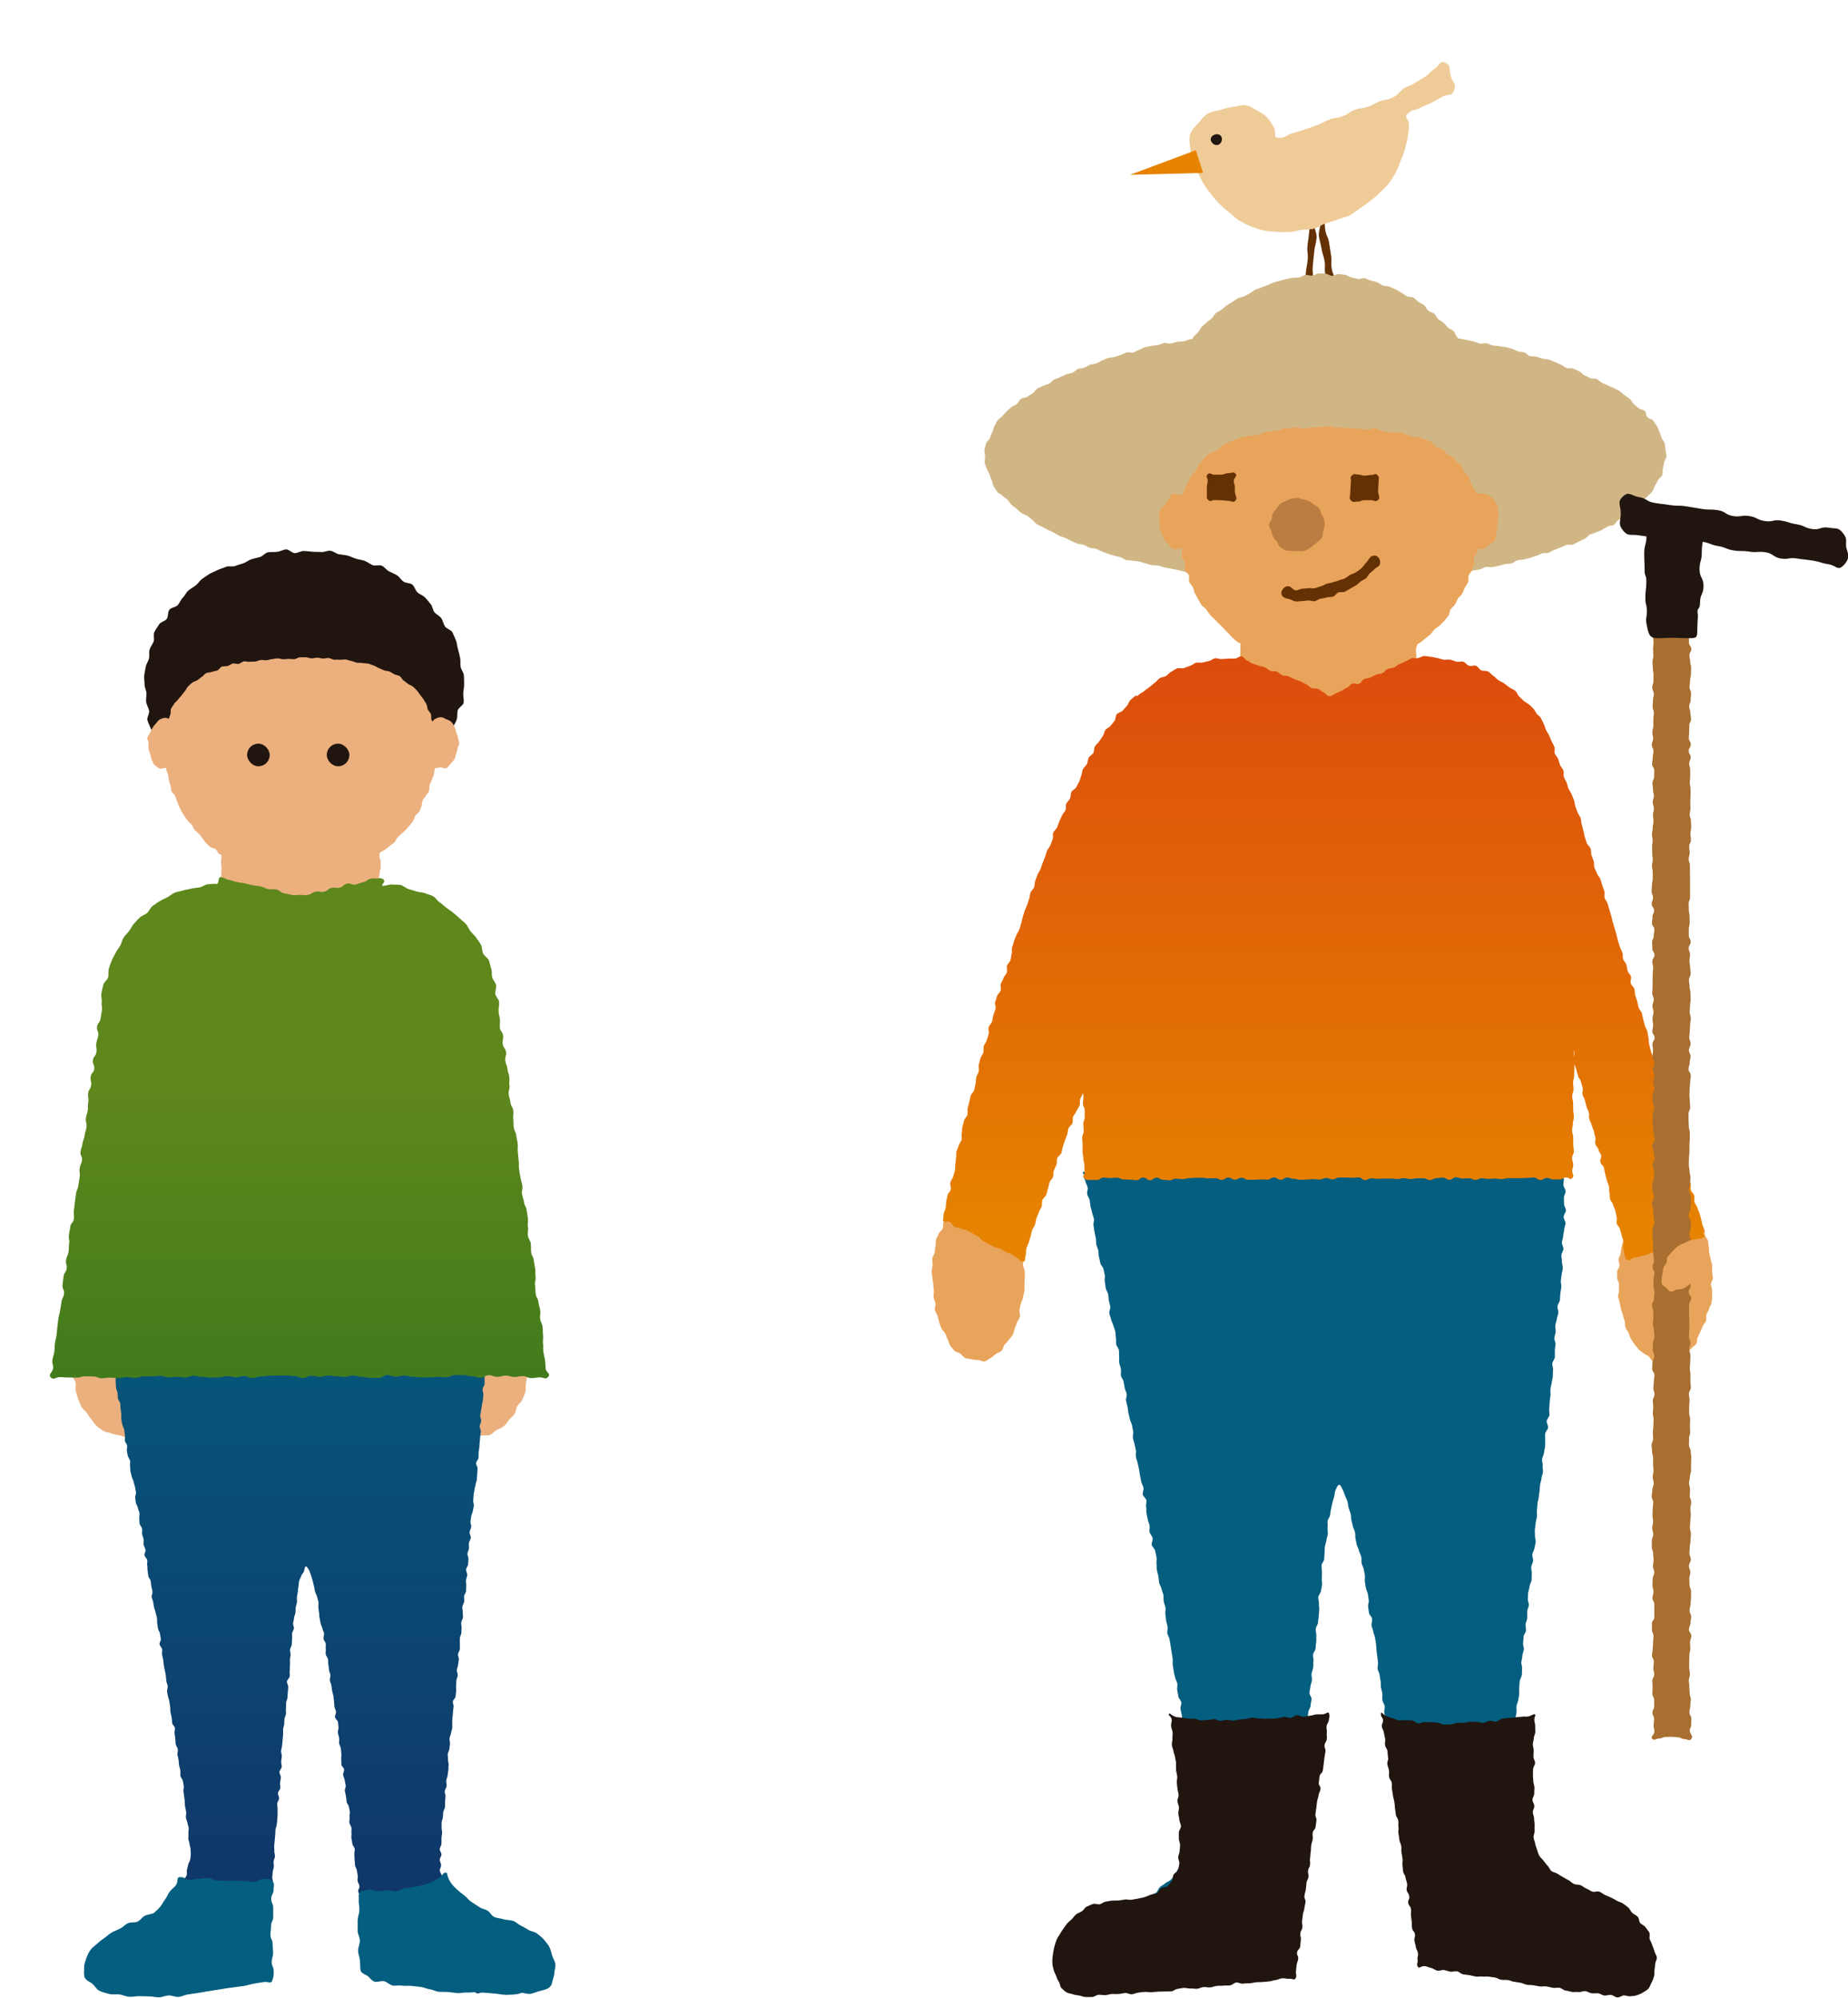 <?xml version="1.0" encoding="UTF-8"?><svg id="illust" xmlns="http://www.w3.org/2000/svg" width="148" height="160" xmlns:xlink="http://www.w3.org/1999/xlink" viewBox="0 0 148 160"><defs><style>.cls-1{fill:#d1b685;}.cls-2{fill:#eecb97;}.cls-3{fill:#ebb07e;}.cls-4{fill:#a86f31;}.cls-5{fill:url(#_名称未設定グラデーション_7);}.cls-6{fill:#035e7f;}.cls-7{fill:#21150f;}.cls-8{fill:url(#_名称未設定グラデーション_36);}.cls-9{fill:#e9a45b;}.cls-10,.cls-11,.cls-12{fill:none;}.cls-13{fill:url(#_名称未設定グラデーション_15);}.cls-14{fill:#e68300;}.cls-11{clip-path:url(#clippath);}.cls-15{fill:#bb7d41;}.cls-12{clip-path:url(#clippath-1);}.cls-16{fill:#643104;}</style><clipPath id="clippath"><rect class="cls-10" width="48" height="160"/></clipPath><linearGradient id="_名称未設定グラデーション_36" x1="25.53" y1="154.73" x2="25.53" y2="107.76" gradientUnits="userSpaceOnUse"><stop offset="0" stop-color="#113467"/><stop offset="1" stop-color="#06567a"/></linearGradient><linearGradient id="_名称未設定グラデーション_7" x1="24" y1="110.44" x2="24" y2="71.47" gradientUnits="userSpaceOnUse"><stop offset="0" stop-color="#427b1c"/><stop offset=".6" stop-color="#5e871c"/></linearGradient><clipPath id="clippath-1"><rect class="cls-10" x="68" width="80" height="160"/></clipPath><linearGradient id="_名称未設定グラデーション_15" x1="106.13" y1="98.83" x2="106.13" y2="52.07" gradientUnits="userSpaceOnUse"><stop offset="0" stop-color="#e68300"/><stop offset="1" stop-color="#dc4b0d"/></linearGradient></defs><g id="farm-r"><g id="p-kids-02"><g class="cls-11"><g id="group"><g id="head"><path class="cls-7" d="m37.17,54.83c0,.24-.06.48-.07.72s.07.5.03.73-.43.4-.48.63,0,.48-.07.71-.22.42-.31.64.09.56-.02.77-.54.25-.66.45-.22.41-.35.6-.17.46-.31.64-.42.25-.58.43-.15.51-.31.67-.39.27-.57.43-.24.46-.43.61-.42.24-.61.38-.44.2-.64.33-.46.15-.67.26-.32.42-.54.52-.46.14-.68.23-.51-.03-.74.05-.45.13-.68.2-.4.31-.64.37-.47.04-.71.09-.47.01-.71.05-.47,0-.71.02-.47.02-.7.03-.47.18-.7.18-.48.08-.71.07-.47-.07-.71-.1-.46-.15-.69-.19-.45-.18-.68-.22-.45-.1-.68-.16-.49.01-.72-.05-.44-.17-.67-.25-.41-.24-.63-.33-.55.08-.76-.02-.45-.19-.65-.3-.29-.46-.49-.58-.37-.29-.56-.43-.56-.03-.75-.17-.39-.28-.57-.44-.3-.38-.47-.55-.42-.26-.58-.44-.18-.47-.33-.66-.22-.42-.36-.62-.26-.39-.37-.6-.35-.35-.46-.56-.3-.39-.39-.61-.2-.45-.27-.67.18-.54.13-.78-.19-.44-.23-.67.03-.47.02-.71-.15-.46-.15-.7-.05-.48-.03-.71.09-.47.12-.7.2-.44.26-.67-.02-.49.05-.72.23-.42.32-.64-.04-.54.06-.76.26-.41.38-.62.49-.25.62-.45.06-.54.21-.73.51-.19.67-.37.23-.43.4-.59.26-.42.44-.57.4-.27.59-.41.31-.38.51-.52.39-.28.59-.4.44-.2.65-.31.45-.16.67-.26.52.02.74-.07.44-.14.67-.22.41-.25.64-.32.45-.12.68-.18.41-.34.65-.38.48,0,.72-.03.46-.17.7-.2.5.31.73.3.46-.17.7-.17.47.04.71.06.47,0,.71.02.5-.13.73-.1.45.24.68.28.47.05.7.11.44.18.67.25.47.09.69.17.41.25.63.34.54-.05.75.05.36.34.57.45.44.19.64.32.33.37.52.5.52.1.7.24.24.46.41.62.43.23.6.4.31.37.46.54.16.48.31.66.41.28.54.47.17.45.29.65.5.27.6.48.2.44.29.66.09.48.16.7.12.46.17.69,0,.48.04.71.24.45.26.69.02.48.02.72Z"/><path class="cls-3" d="m36.68,59.05c-.02-.15-.1-.28-.15-.42-.05-.15-.06-.3-.13-.43-.08-.14-.15-.28-.25-.38-.11-.11-.27-.16-.41-.22-.14-.07-.28-.16-.44-.16s-.31.07-.45.14c-.09.04-.15.12-.21.2-.04-.05-.08-.1-.09-.15-.04-.14,0-.31-.04-.44-.05-.14-.19-.24-.25-.37-.06-.14-.04-.3-.11-.43-.07-.13-.15-.25-.23-.38-.08-.12-.18-.24-.27-.35-.09-.12-.16-.25-.26-.36-.1-.11-.21-.21-.32-.31-.11-.1-.28-.13-.4-.22-.12-.09-.22-.19-.35-.27-.12-.08-.18-.27-.31-.35-.13-.08-.3-.08-.43-.15-.13-.07-.25-.16-.39-.22-.14-.06-.3-.04-.45-.1-.14-.05-.27-.13-.41-.18-.14-.05-.26-.16-.41-.2-.14-.04-.28-.12-.43-.15-.15-.04-.31-.01-.46-.05-.15-.03-.31,0-.46-.03-.15-.03-.29-.11-.44-.14-.15-.02-.29-.09-.44-.11-.15-.02-.31.03-.46.02-.15-.02-.3,0-.46,0-.15-.01-.29-.13-.45-.14-.15-.01-.31.05-.46.04-.15,0-.3-.07-.45-.07-.15,0-.31.06-.46.06-.15,0-.3-.09-.45-.09-.15,0-.3,0-.46,0s-.31.14-.46.15-.3-.02-.45-.02c-.15,0-.3.03-.45.03-.15,0-.31-.08-.45-.07-.15,0-.3.05-.45.06-.15.01-.3.08-.45.09-.15.01-.31-.04-.45-.02-.15.02-.29.1-.44.12-.15.02-.3,0-.45.02-.15.02-.32-.06-.46-.03-.15.03-.27.17-.42.2-.15.03-.33-.07-.47-.03-.15.04-.27.16-.41.2-.15.04-.32,0-.46.05-.14.05-.23.25-.37.31-.14.05-.3.05-.44.11-.14.06-.32.04-.45.1-.14.07-.22.22-.35.3-.13.08-.23.19-.36.27-.12.08-.3.1-.41.2-.12.09-.23.2-.33.3-.11.1-.15.26-.25.37-.1.11-.18.23-.27.35-.09.12-.21.21-.29.34-.08.12-.24.2-.31.34-.07.13-.18.25-.24.38-.06.13,0,.31-.06.46-.04.11-.08.23-.12.35-.09-.04-.18-.08-.28-.08-.16,0-.31.07-.45.14-.13.06-.2.21-.31.32-.1.1-.18.21-.26.34-.07.12-.15.24-.2.39-.05.14-.19.26-.22.41-.02.14.1.3.1.46s-.03.3,0,.44c.02.15.09.28.14.42.05.15.04.31.11.44.08.14.13.3.23.41.11.11.26.22.39.28.14.07.32-.04.48-.04.02,0,.04,0,.06,0,0,.04,0,.08,0,.12.03.15.12.28.15.43.03.15.04.3.07.45.04.15.09.29.13.43.04.14.03.31.08.45.05.14.23.24.29.38.06.14.09.29.16.42.06.14.09.29.16.42.07.13.13.27.2.41.08.13.16.26.24.38.08.13.18.25.26.37.09.12.24.2.33.32.09.12.12.28.22.4.1.12.24.19.34.3.1.11.18.25.28.36s.16.27.27.37.22.21.34.31c.12.1.32.1.44.19.12.09.16.29.28.38.04.03.11.04.16.05.01.04.03.09.03.16,0,.22-.04.22-.04.44s.04.22.04.44-.02.22-.02.44-.01.22-.01.44-.02.22-.02.44-.12.22-.12.44.1.22.1.44.03.22.03.44-.05.22-.05.44.04.22.04.44.05.22.05.44-.03.22-.03.44-.04.22-.04.44-.17.29,0,.44c.16.16.23.04.46.04s.23-.08.46-.08.23,0,.46,0,.23-.03.46-.03.23.06.45.06.23.03.46.03.23.06.46.06.23-.17.46-.17.23,0,.46,0,.23.08.46.08.23-.04.46-.04.23-.05.45-.05.23.18.45.18.23-.13.45-.13.23.01.46.01.23,0,.45,0,.23.03.45.03.23.04.46.04.23-.09.46-.09.23.1.45.1.23-.13.45-.13.23.14.45.14.23-.09.46-.09.23.03.45.03.23.02.45.02.23-.07.45-.07.23.05.45.05.28.13.44-.03c.16-.16.13-.22.08-.44-.04-.22-.08-.21-.08-.43s.05-.22.05-.45-.03-.22-.03-.44.04-.22.04-.44-.07-.22-.07-.44.07-.22.07-.44-.09-.22-.09-.44-.02-.22-.02-.44,0-.22,0-.44.06-.22.06-.44.08-.22.08-.44-.01-.22-.01-.44-.09-.22-.09-.44c0-.13.01-.18.02-.25.02-.01.03-.03.05-.04.12-.09.28-.14.4-.23.12-.09.24-.19.35-.29.12-.1.26-.17.37-.28.11-.1.15-.28.25-.39.11-.11.23-.2.33-.31.1-.11.24-.19.34-.31.1-.12.21-.22.3-.34.09-.12.2-.23.28-.36.09-.12.1-.29.18-.42.08-.13.24-.21.32-.34.07-.13.1-.29.17-.42.07-.13.03-.32.09-.46.06-.14.2-.24.26-.38.06-.14.21-.25.26-.39.05-.14,0-.32.04-.46.04-.14.14-.27.18-.42.04-.14.12-.28.16-.43.03-.15.06-.3.08-.45,0-.03,0-.06.01-.09.14.04.31-.04.45-.04.16,0,.35.12.49.05.13-.06.21-.24.32-.35.1-.1.21-.21.3-.35.07-.12.09-.28.14-.43.05-.14.09-.28.12-.43.02-.14.13-.29.13-.44s-.09-.3-.12-.45Z"/><rect class="cls-7" x="26.17" y="59.56" width="1.81" height="1.81" rx=".9" ry=".9"/><rect class="cls-7" x="19.79" y="59.56" width="1.81" height="1.81" rx=".9" ry=".9"/></g><g id="body"><path class="cls-3" d="m36.93,110.02c-.11.2-.33.34-.41.54s-.05.46-.11.66-.03.44-.06.66c-.03.22-.16.44-.16.65,0,.23.14.43.18.64.04.22.01.46.09.66.09.21.23.39.36.55s.31.32.5.43.41.12.63.16.41.02.63,0c.21-.03.45.03.66-.05.19-.08.34-.27.53-.39.18-.11.41-.16.58-.3.16-.14.27-.34.41-.5s.31-.3.44-.48.11-.43.22-.62.33-.33.41-.53.19-.41.24-.62.02-.46.05-.67c.03-.22.09-.44.09-.66,0-.23-.01-.46-.05-.66-.04-.22-.21-.4-.3-.59-.09-.21-.19-.38-.33-.55s-.31-.26-.5-.37-.35-.23-.56-.26-.43-.19-.65-.16c-.21.03-.39.23-.59.31-.19.08-.43.09-.62.21-.18.11-.3.31-.47.45-.16.14-.32.27-.47.44s-.23.36-.35.54-.27.33-.38.52Z"/><path class="cls-3" d="m11.14,110.02c.11.2.27.37.35.57s.07.45.12.65.04.44.07.65c.03.22.04.43.03.64,0,.23,0,.43-.04.64-.04.22-.1.42-.18.61-.09.21-.16.4-.29.57s-.33.23-.53.35-.32.35-.53.38-.42-.11-.64-.14c-.21-.03-.4-.06-.61-.15-.19-.08-.43-.08-.62-.2-.18-.11-.37-.23-.53-.38-.16-.14-.26-.34-.41-.51s-.24-.35-.37-.53-.33-.3-.43-.49-.18-.41-.26-.61-.13-.42-.19-.63,0-.45-.02-.66c-.03-.22-.26-.43-.26-.64,0-.23.08-.45.12-.66.04-.22.18-.41.27-.61.09-.21.11-.46.25-.63s.37-.25.57-.36.4-.11.62-.14.41-.09.63-.06c.21.03.45-.03.66.05.19.08.31.33.5.45.18.11.35.22.52.36.16.14.44.16.59.33s.18.41.3.59.22.36.33.56Z"/><path class="cls-8" d="m8.05,104.05c-.14.16.08.18.13.45.02.12-.01.26.02.43.02.13.14.25.16.4.02.13-.02.28,0,.43.02.13,0,.28.02.43.02.13.05.27.08.42.02.13.11.26.14.41.02.14.02.28.05.42.02.14.09.27.12.41s.1.27.12.41,0,.28.03.42.03.28.05.42.02.28.04.42.05.28.08.42.15.26.17.4-.01.29.01.43,0,.28.03.42.1.27.12.41,0,.28.03.42.16.26.18.4,0,.28.03.42.03.28.05.42-.01.29.01.43.05.28.08.42.13.27.15.41.02.28.05.42-.01.29,0,.43.15.26.18.4-.04.29-.02.43.05.28.08.41.16.26.18.4-.03.29,0,.43,0,.28.03.42.07.27.1.41.13.27.15.4.08.27.11.41.05.28.08.42-.08.3-.06.44.02.28.05.42.14.26.16.4.1.27.13.41-.04.29-.02.43,0,.29.03.43.17.26.2.4-.02.29,0,.43.1.27.12.41-.02.29,0,.43.12.27.15.41-.1.3-.08.44.19.26.22.4-.03.29,0,.43.01.29.03.43.04.28.06.42.17.26.19.4.02.28.05.42.07.28.09.42-.08.3-.06.44.1.27.12.41.04.28.07.42.1.27.12.41.09.28.11.42,0,.29.02.43.04.28.06.42.14.27.16.41.04.28.07.42-.13.31-.1.45.19.26.21.4-.04.29-.01.43.07.28.09.42.03.28.05.42.05.28.08.42.06.28.08.42.02.28.04.42.09.27.11.41-.07.3-.05.44.05.28.08.42.09.27.11.41.04.28.06.42,0,.29.03.43.07.28.09.42.02.28.04.42.2.26.22.4-.06.3-.03.44.04.28.06.42,0,.29.03.43.14.27.17.41-.05.3-.03.43.07.28.09.42.02.29.04.42.08.28.1.42,0,.29.01.43.17.27.19.4.06.28.08.42-.05.29-.03.43.04.28.06.42.04.28.05.42,0,.29.03.42.07.28.08.42c.02.14-.04.29-.02.43.02.14.1.28.12.41.02.14.09.28.1.41.02.15-.04.29-.02.43.02.15-.02.29-.01.43.01.15.09.28.1.41.01.16.07.29.08.42,0,.17.03.32.02.42-.01.15-.03.29-.05.43-.02.14-.14.27-.16.41-.03.14-.07.28-.1.41-.03.14.02.3-.02.43-.04.14-.18.24-.23.37-.05.14.03.32-.04.45s-.2.23-.27.35-.12.26-.21.38-.18.23-.27.34-.28.15-.37.26-.12.28-.23.38-.27.15-.38.24-.23.18-.34.27-.18.24-.29.33-.17.25-.28.34-.28.12-.39.22c-.09.08-.24.13-.37.22-.11.08-.13.28-.26.37-.11.08-.31.05-.44.14-.12.08-.23.16-.36.24s-.27.12-.39.2-.16.26-.28.34-.23.17-.35.26-.31.07-.43.15-.25.15-.36.24-.16.26-.26.35c-.11.1-.27.14-.37.24-.11.1-.12.28-.21.38-.1.11-.24.18-.31.3-.08.13-.08.27-.11.4-.03.14-.07.27-.03.4.04.12.14.22.24.33.09.09.16.22.29.31.11.07.22.18.37.24.13.06.32,0,.47.04.14.04.26.14.41.17.14.03.3.03.45.05s.28.09.44.11.29.03.45.04.3.02.45.03.29.12.44.12.3-.12.45-.12.3.14.45.14.3-.02.45-.03.3-.03.45-.04.29-.12.44-.13.31.13.46.11.29-.12.44-.13.31.07.46.05.29-.09.44-.11.3-.02.45-.04.29-.08.44-.1.3-.05.44-.08.31,0,.46-.03.28-.13.43-.16.29-.07.44-.1.33.03.47,0,.26-.17.4-.22c.15-.04.28-.11.42-.15.15-.05.33,0,.47-.05.15-.06.27-.15.4-.21.15-.07.25-.18.37-.25.14-.09.33-.12.41-.21.06-.06.13-.23.19-.42.03-.12-.04-.28,0-.44.03-.13.03-.27.06-.42.02-.13.13-.26.16-.4.02-.13-.08-.29-.06-.43.02-.13.18-.26.2-.4.02-.14.05-.27.07-.42.02-.14.07-.27.08-.42s-.15-.3-.14-.44.17-.26.19-.41.02-.28.04-.42.08-.28.09-.42-.14-.29-.12-.44.17-.27.18-.41.05-.28.06-.42.01-.28.02-.42.05-.28.07-.42-.07-.29-.06-.43.03-.28.04-.42.08-.27.09-.42-.03-.28-.02-.42.1-.27.11-.41-.06-.29-.05-.43-.03-.28-.01-.43.03-.28.04-.42.03-.28.04-.42.01-.28.02-.42.09-.28.1-.42.04-.28.05-.42.01-.28.02-.42-.01-.28,0-.42-.04-.29-.03-.43.14-.27.15-.41-.1-.29-.09-.43.18-.27.19-.41-.04-.29-.02-.43.05-.28.06-.42-.12-.29-.11-.43.17-.27.18-.41-.05-.29-.04-.43.04-.28.05-.42-.07-.29-.06-.43.07-.28.08-.42.03-.28.04-.43.03-.28.04-.43,0-.29,0-.43.08-.28.09-.42,0-.29.02-.43.11-.28.12-.42-.02-.29,0-.43,0-.29.01-.43.1-.28.11-.42.01-.29.03-.43.02-.29.03-.43-.11-.3-.1-.44.2-.27.22-.41-.02-.29,0-.43,0-.29.02-.43,0-.29,0-.43.04-.28.05-.42-.05-.29-.04-.43.13-.28.14-.42,0-.29.02-.43,0-.29,0-.43.13-.27.15-.41-.09-.3-.07-.43.07-.28.08-.42.09-.28.11-.41,0-.29.02-.42c.02-.14.08-.28.1-.41.02-.14-.02-.29,0-.43.02-.15.05-.28.07-.42.02-.15.02-.29.05-.42.03-.15.02-.29.05-.42.03-.15.13-.28.16-.4.04-.16.18-.26.22-.37.08-.21.07-.43.16-.43.09,0,.2.17.3.38.05.11.08.25.14.4.04.12.08.26.12.41.04.13.06.27.1.41.03.13.05.27.08.42.03.13.13.26.16.4.03.13.08.27.11.41.03.14-.02.29,0,.43s.02.28.05.42.01.28.04.43.06.28.08.42.11.27.14.41.11.27.14.41-.06.29-.04.44.16.26.18.4-.02.29,0,.43-.03.29,0,.43.16.26.18.4,0,.28.03.42.03.28.05.42.09.27.11.41-.06.29-.04.43.1.27.12.41.04.28.06.42.08.27.1.42.03.28.05.42.01.28.03.42.11.27.13.41-.1.3-.08.44.22.26.24.4.02.28.04.42-.07.29-.05.43.08.28.1.42-.02.29,0,.43.12.27.14.41.02.28.04.43-.03.29-.01.43,0,.29.01.43.21.26.22.4-.1.3-.08.44.11.28.13.42.06.28.08.42-.09.3-.07.44.07.28.09.42.03.28.05.43.16.27.18.41.07.28.08.42-.04.29-.02.43-.04.29-.02.43.15.27.17.41-.02.29,0,.43-.03.29,0,.43.05.28.07.42.17.27.19.41-.05.29-.03.44,0,.29.02.43.02.29.03.43.13.27.15.41.05.28.07.42-.03.29-.01.43.13.27.15.41-.12.3-.1.44.16.27.18.41.02.29.03.42-.05.29-.03.43.17.27.18.41c.02.14.03.29.05.42.02.14-.05.3-.03.43.02.15.12.28.14.41.02.15-.02.29,0,.43.02.15.09.28.11.42.02.15.04.29.06.42.03.16.02.3.05.42.03.19.01.34.04.42.04.12.11.26.23.38.09.1.2.2.34.3.11.08.26.13.4.21.12.07.26.13.4.2.13.06.26.14.4.2.13.06.25.16.39.22.14.05.3.05.45.11s.3.04.45.09.25.19.39.23.29.08.43.12.26.16.41.2.33-.04.47,0,.28.11.43.14.28.13.43.16.32-.02.46.01.28.15.43.18.32-.05.47-.02.28.16.43.18.32-.05.47-.03.31,0,.46.02.28.2.43.22.32-.12.47-.11.3.03.45.04.3.05.45.05.31.01.45.01.31.11.46.11.31-.03.46-.04.31,0,.46-.01c.16-.01.3-.12.44-.14.16-.02.31-.03.45-.06.15-.03.28-.14.41-.19.15-.05.29-.08.42-.13.15-.07.29-.11.38-.2.12-.11.12-.24.15-.37s.18-.26.15-.41c-.03-.12-.14-.25-.21-.38-.06-.12-.17-.22-.26-.34-.08-.11-.12-.25-.22-.36-.09-.11-.14-.25-.24-.36-.09-.1-.27-.14-.37-.25-.1-.1-.11-.28-.22-.38s-.32-.09-.43-.19-.2-.2-.31-.3-.2-.2-.31-.3-.13-.28-.24-.37-.22-.18-.34-.28-.29-.11-.4-.2-.22-.18-.34-.27-.25-.15-.37-.24-.16-.26-.27-.35-.22-.19-.34-.28-.28-.12-.4-.21-.26-.15-.37-.24-.14-.28-.25-.38-.32-.09-.43-.18-.16-.25-.27-.35-.2-.21-.3-.31-.26-.15-.37-.24c-.11-.1-.28-.14-.38-.23-.11-.11-.14-.27-.24-.37-.1-.11-.16-.25-.24-.35-.1-.12-.27-.18-.33-.29-.08-.14-.15-.28-.17-.4-.02-.08.11-.23.11-.43,0-.12-.11-.26-.11-.43,0-.13.13-.27.14-.42,0-.13-.15-.28-.14-.43,0-.13.13-.27.14-.42,0-.14,0-.28,0-.43,0-.14.04-.28.05-.42.01-.14-.05-.28-.04-.43s0-.28,0-.42.09-.27.1-.42.01-.28.03-.42.13-.27.14-.41,0-.28.01-.42.01-.28.03-.42-.08-.29-.06-.43.14-.27.15-.41-.04-.29-.03-.43.1-.27.11-.42.04-.28.06-.42,0-.28.02-.42-.06-.29-.05-.43-.03-.29-.02-.43.12-.27.13-.41.04-.28.05-.42-.05-.29-.04-.43.1-.27.12-.42.09-.28.1-.42,0-.28,0-.43,0-.28.02-.42.03-.28.04-.42.03-.28.05-.42-.08-.29-.06-.43.21-.26.22-.4.02-.28.04-.42-.02-.28,0-.43.01-.28.02-.42.1-.27.11-.42-.08-.29-.07-.43.09-.28.1-.42.04-.28.06-.42-.09-.29-.07-.43.14-.27.15-.41,0-.28,0-.43,0-.28,0-.43.11-.27.12-.42.01-.28.02-.42-.05-.29-.03-.43.13-.27.14-.41-.03-.29-.02-.43-.05-.29-.03-.43.13-.27.15-.41-.03-.29-.01-.43.15-.27.16-.41,0-.29.01-.43-.03-.29-.02-.43.09-.28.1-.42-.1-.29-.09-.44.15-.27.16-.41.02-.28.03-.43-.1-.29-.08-.44.11-.28.12-.42-.02-.29,0-.43.14-.28.15-.42-.11-.3-.1-.44.11-.28.13-.42-.07-.29-.06-.43.05-.28.06-.42.11-.28.13-.42.06-.28.08-.42-.07-.29-.05-.43.02-.28.03-.43.06-.28.07-.42.07-.28.09-.42.09-.28.1-.42.02-.28.03-.43.02-.28.03-.43-.13-.3-.12-.44.17-.27.19-.41,0-.29.01-.43.05-.28.06-.42.02-.28.03-.43.03-.28.04-.42.04-.28.05-.42-.1-.29-.09-.43.11-.28.12-.42-.09-.29-.08-.43.06-.28.07-.42.06-.28.07-.42.07-.28.08-.42.02-.28.03-.42-.07-.29-.06-.43.15-.28.16-.42,0-.29,0-.43-.01-.29,0-.43.09-.28.1-.42,0-.29,0-.43-.1-.29-.09-.43.1-.28.11-.42-.05-.29-.04-.43.04-.28.05-.42c0-.15.01-.29.02-.42,0-.15.08-.29.08-.42,0-.15-.05-.29-.04-.43,0-.15-.07-.29-.07-.42,0-.15.06-.29.05-.42,0-.15-.05-.29-.06-.42,0-.16,0-.3-.02-.42-.03-.2-.04-.36-.1-.41-.14,0-.29-.02-.45-.02-.14,0-.29.03-.45.03-.14,0-.29-.07-.45-.07-.14,0-.3.12-.45.12-.15,0-.3,0-.45,0-.15,0-.3-.05-.45-.05s-.3-.06-.45-.06-.3.04-.45.04-.3-.03-.45-.03-.3.06-.45.06-.3.08-.45.08-.3-.16-.45-.16-.3.08-.45.08-.3.07-.45.07-.3-.11-.45-.11-.3.07-.45.07-.3-.09-.45-.09-.3.09-.45.09-.3-.06-.45-.06-.3.05-.45.05-.3-.1-.45-.1-.3.05-.45.05-.3.01-.45.01-.3.08-.45.08-.3-.06-.45-.06-.3-.08-.45-.08-.3,0-.45,0-.3.14-.45.14-.3,0-.45,0-.3-.04-.45-.04-.3.05-.45.05-.3-.14-.45-.14-.3,0-.45,0-.3.08-.45.08-.3.01-.45.01-.3-.04-.45-.04-.3.02-.46.02-.3-.04-.46-.04-.3.07-.46.07-.3-.01-.46-.01-.3-.11-.46-.11-.3.15-.46.15-.3,0-.46,0-.3-.15-.46-.15-.3,0-.46,0-.31.02-.46.02-.31.1-.46.1-.31,0-.46,0-.31-.08-.46-.08-.31-.06-.46-.06-.31,0-.46,0-.31.09-.46.09-.3-.06-.46-.06-.3-.02-.45-.02-.3,0-.45,0-.3.12-.45.12-.3-.05-.45-.05-.3-.03-.45-.03-.3.06-.45.06-.3.03-.45.03c-.15,0-.3-.09-.45-.09-.16,0-.31,0-.45,0-.16,0-.31.04-.45.04-.16,0-.31-.03-.45-.03-.16,0-.31-.01-.45-.01-.16,0-.31.11-.45.11-.17,0-.33-.15-.45-.15-.29,0-.35-.13-.49.03Z"/><path class="cls-5" d="m39.98,80.26c-.03-.23-.27-.42-.31-.65s.11-.49.06-.71-.25-.41-.31-.63,0-.48-.08-.69-.1-.46-.19-.67-.36-.34-.46-.55-.06-.49-.17-.69-.26-.38-.38-.57-.32-.34-.46-.52-.22-.41-.37-.58-.35-.3-.51-.46-.35-.3-.52-.45-.37-.26-.55-.4-.34-.31-.53-.43-.31-.37-.51-.48-.44-.15-.65-.24-.46-.07-.68-.14-.43-.14-.65-.2-.41-.28-.63-.32-.46-.02-.69-.04-.45.1-.68.1c-.03,0-.09.04-.09.01-.03-.19.17-.21.15-.41-.01-.15-.28-.23-.42-.2-.32.07-.34-.04-.65.03s-.28.21-.6.28-.3.12-.62.19-.36-.14-.68-.07-.28.25-.59.32-.34-.05-.66.02-.28.24-.6.31-.35-.08-.67-.01-.29.19-.61.26-.33,0-.66,0-.34.07-.65,0-.32-.06-.63-.13-.28-.23-.6-.3-.34.04-.65-.03-.3-.15-.61-.22-.33-.02-.64-.09-.32-.08-.63-.15-.32-.04-.64-.11-.31-.1-.63-.17-.3-.15-.62-.22c-.15-.03-.2.14-.21.29-.01.2-.11.19-.14.38,0,.03.03-.14,0-.14-.23,0-.48.02-.71.04s-.43.21-.66.25-.45.04-.67.1-.45.08-.67.15-.46.09-.67.18-.38.26-.59.37-.42.19-.61.31-.39.25-.57.39-.26.4-.43.55-.42.21-.59.37-.32.32-.47.5-.25.39-.38.57-.32.34-.44.53-.16.44-.27.64-.27.37-.37.58-.22.4-.31.61-.16.43-.23.65,0,.47-.06.7-.34.38-.39.61-.11.45-.15.68.05.47.03.7c-.04.33.06.35.01.68s-.06.33-.11.66-.24.31-.28.64.15.36.1.69-.12.32-.16.66.06.35.01.68-.23.31-.28.64.15.36.11.69-.25.31-.29.64.09.35.04.68-.2.31-.24.64.06.35.01.68,0,.34-.04.67-.11.32-.15.66.09.35.05.69-.11.33-.15.66-.12.32-.17.66-.11.32-.16.66.17.36.12.69-.15.32-.19.65.05.35,0,.68-.05.33-.1.67-.14.32-.19.66-.04.33-.09.67-.03.34-.08.67.04.34,0,.68-.25.31-.29.64-.07.33-.11.66.07.35.02.68,0,.34-.05.67-.15.32-.2.65.09.35.05.68-.21.31-.25.64-.04.33-.08.67.16.36.12.7-.15.32-.2.65-.06.33-.11.67-.09.33-.14.66-.04.34-.08.67-.03.34-.07.67-.09.33-.13.66,0,.34-.05.68-.1.33-.15.66.1.36.05.69-.41.45-.18.7.38-.02.72-.02.34.03.67.03.34.01.67.01.34-.1.67-.1.34.01.67.01.34.14.67.14.34-.05.67-.05.34.04.67.04.34-.08.67-.08.34.06.67.06.34-.12.67-.12.34,0,.67,0,.34-.04.67-.04.34.12.67.12.34-.04.67-.04.34.05.67.05.34-.14.67-.14.34.09.67.09.34.06.68.06.34-.02.68-.02.34-.1.67-.1.34.09.67.09.34-.09.67-.09.34.15.67.15.34-.12.67-.12.34-.06.67-.06.34-.02.67-.02.34,0,.67,0,.34.04.68.04.34.16.68.16.34-.18.68-.18.34.09.67.09.34-.11.67-.11.34.06.67.06.34.05.67.05.34-.11.68-.11.34.11.68.11.34.08.68.08.34,0,.68,0,.34-.22.68-.22.34.12.68.12.34-.09.68-.09.34.1.68.1.34.05.68.05.34,0,.68,0,.34-.04.67-.04.34.03.67.03.34-.17.67-.17.34,0,.68,0,.34.09.68.09.34.12.68.12.34-.2.68-.2.34.13.68.13.34-.1.68-.1.34.11.68.11.34-.07.68-.07.34.16.68.16.34-.06.68-.06.46.21.68-.05-.17-.32-.21-.65,0-.34-.05-.67-.08-.33-.13-.66.01-.34-.03-.67.04-.34,0-.68,0-.34-.04-.67-.15-.32-.19-.65.05-.35,0-.68-.1-.33-.14-.66-.18-.31-.22-.65,0-.34-.05-.67.08-.35.04-.68.02-.34-.03-.67-.07-.33-.11-.66-.17-.32-.21-.65.01-.34-.03-.68-.18-.31-.23-.65.05-.35,0-.68.04-.34,0-.68-.06-.33-.1-.66-.16-.32-.21-.65-.11-.33-.16-.66.07-.35.02-.68-.1-.33-.15-.66-.07-.33-.11-.66.01-.34-.03-.67-.03-.34-.07-.67.03-.34-.01-.68-.07-.33-.11-.66-.15-.32-.2-.65,0-.34-.04-.67.04-.34,0-.68-.19-.31-.23-.65-.09-.33-.14-.66.11-.36.06-.69.03-.34-.01-.68-.11-.33-.15-.66-.12-.32-.17-.66.11-.36.06-.69-.22-.31-.27-.64.07-.35.03-.68-.22-.31-.26-.65.05-.35,0-.69-.09-.34-.1-.67.08-.35.03-.69Z"/><path class="cls-6" d="m28.9,151.47c-.27.3-.14.25-.17.74-.01.23.06.51.05.8-.01.25-.13.52-.14.8,0,.26.01.53,0,.8s.18.54.18.81-.14.55-.14.8c0,.29.13.55.15.8.02.32.01.59.05.79.04.18.22.26.51.41.19.1.33.4.6.49.22.07.52-.09.78-.03.23.05.43.29.68.34.23.04.5-.03.75.01s.5-.01.75.02.49.05.74.08.48.16.73.19.48.18.73.2.5,0,.75.02.5.07.74.09c.26.02.51-.07.75-.05.26.02.51-.04.75-.02.27.02.52.02.74.04.3.02.55.05.74.06.23.02.46.08.7.09s.47,0,.71,0,.47-.12.7-.14.5.11.73.08c.25-.04.47-.15.68-.21.26-.07.5-.11.68-.2.27-.14.37-.32.4-.51.04-.25.16-.48.17-.71.01-.26.11-.51.09-.74-.03-.26-.2-.48-.26-.7-.07-.24-.12-.49-.23-.7-.12-.22-.29-.41-.44-.59s-.36-.33-.55-.48-.46-.16-.67-.28-.4-.25-.62-.35-.4-.31-.63-.38c-.24-.08-.5-.05-.72-.12-.25-.08-.51-.09-.71-.16-.27-.1-.4-.39-.55-.5-.19-.14-.48-.17-.71-.32-.21-.13-.42-.28-.64-.42s-.37-.37-.57-.52-.41-.31-.59-.48c-.2-.18-.37-.36-.5-.56-.15-.22-.26-.51-.3-.76-.34-.11-.24.18-.66.41-.17.1-.36.25-.62.35-.2.08-.42.15-.68.23-.21.06-.45.08-.7.14-.22.05-.45.06-.71.09-.22.03-.44.23-.69.25-.23.02-.48-.08-.73-.07-.23,0-.47.07-.72.07-.23,0-.47-.13-.72-.14-.23,0-.42.15-.67.13Z"/><path class="cls-6" d="m14.4,150.35c.36-.08.38.19.75.2s.37-.09.74-.08.37-.08.74-.07.36.18.73.19.37.04.73.05.37-.02.73-.01.37,0,.74.01.37.07.74.08.38-.23.75-.22.47-.13.73.13.13.36.13.72-.19.36-.19.72.16.36.16.72,0,.36,0,.73-.17.36-.17.72-.05.36-.05.72.17.36.17.72.04.36.04.73-.11.36-.11.73.16.36.16.73,0,.39-.11.73-.29.06-.75.15c-.21.04-.47.07-.75.12-.23.04-.47.13-.74.18-.24.04-.5.05-.75.1-.24.04-.5.05-.75.1s-.5.08-.75.12-.5.08-.75.12-.5.1-.75.13-.51.08-.76.11c-.26.03-.51.18-.75.2-.27.02-.53-.12-.77-.12-.26,0-.52.14-.79.15s-.53-.07-.79-.07-.53-.02-.8-.02-.54.06-.8.05-.53-.15-.78-.19c-.27-.03-.56.03-.81-.03-.27-.06-.54-.14-.77-.24-.26-.11-.39-.39-.58-.56-.2-.18-.53-.28-.64-.53-.09-.22-.04-.53-.04-.83,0-.26.1-.49.18-.72s.18-.45.33-.66.36-.33.54-.5.37-.31.57-.45.38-.32.59-.44.45-.2.67-.31.4-.33.62-.43c.24-.11.54-.03.76-.12.25-.11.4-.39.6-.48.3-.14.62-.13.73-.23.13-.12.33-.28.51-.5.14-.17.24-.4.39-.59s.22-.43.36-.61c.15-.2.37-.34.49-.51.24-.33,0-.6.34-.68Z"/></g></g></g></g><g id="p-farmer-03a"><g class="cls-12"><g id="bird"><path class="cls-16" d="m103.94,23.53c.45.26.71.38,1.08.02.4-.39.07-.59.12-1.15s-.06-.57,0-1.12c.06-.56.05-.56.11-1.12s.14-.55.19-1.11-.43-.93.08-1.16c.46-.21.03.55.11,1.05.08.5.13.49.21.99.08.5.16.49.24.98s-.03.52.05,1.02.45.56.16.98c-.25.35-.43-.16-.79.08-.24.17-.29.35-.01.45.72.27.89.52,1.51.07.41-.3,0-.51-.07-1.02s-.2-.49-.28-1c-.08-.51.03-.53-.05-1.04-.08-.51-.08-.51-.16-1.02s-.22-.49-.3-1c-.08-.51,0-.52-.07-1.03s-.11-.5-.19-1.01,0-.52-.09-1.03-.22-.49-.3-1,.41-1.18-.1-1.1-.07.6-.12,1.13c-.05.53-.1.53-.16,1.06s.06.54,0,1.07-.11.53-.16,1.06c-.05.53-.06.53-.11,1.07s-.08.53-.13,1.06c-.05.53.07.55.02,1.08s-.1.53-.15,1.06c-.05.53.17.62-.1,1.08-.13.22-.34-.18-.56-.06-.29.17-.24.5.01.64Z"/><path class="cls-2" d="m111.58,7.79c-.49.24-.53.13-1.04.31s-.48.27-.99.45-.55.07-1.06.25-.46.33-.97.51c-.51.19-.55.08-1.06.27-.51.19-.48.27-.99.45-.51.19-.52.18-1.03.36-.51.19-.53.13-1.04.32s-.47.35-1.02.33c-.49-.01-.1-.34-.37-.84-.14-.26-.31-.55-.55-.81-.21-.22-.5-.38-.8-.55-.27-.14-.54-.36-.89-.41-.29-.05-.62.08-.98.12-.29.04-.6.11-.94.22-.4.13-.79.14-1.08.31-.37.21-.58.53-.8.78-.27.3-.56.56-.66.91s-.02.75.02,1.13.06.74.18,1.1c.08.24.29.53.47.91.13.28.27.58.47.9.17.27.38.54.6.82.2.26.42.51.67.75.23.23.48.45.76.66.26.2.49.47.79.64.29.16.59.33.92.45.31.12.64.24.98.32.32.07.67.08,1.02.11.33.03.67.03,1.02.02.33-.01.66-.11,1.01-.17.32-.05.68-.01,1.02-.1.32-.08.61-.32.94-.42s.65-.19.94-.31c.32-.13.67-.18.95-.32.31-.16.56-.39.83-.57.29-.19.56-.38.81-.58.27-.22.54-.41.76-.64.24-.25.51-.46.7-.72.21-.27.4-.56.56-.84.17-.3.27-.63.4-.92.14-.32.27-.63.35-.94.1-.34.19-.67.24-.97.06-.37.11-.71.12-1,.03-.61-.46-.65-.1-.99.38-.36.48-.2.94-.43s.48-.2.95-.43.45-.27.92-.5.72,0,.9-.49c.2-.55-.08-.57-.26-1.13s.09-.83-.44-1.08c-.45-.22-.45.21-.86.48s-.35.37-.77.64-.43.25-.85.52-.5.16-.9.46-.33.42-.77.64Z"/><polygon class="cls-14" points="95.77 12.03 90.5 14 96.35 13.85 95.77 12.03"/><path class="cls-7" d="m96.99,11.28c.08.24.34.4.57.32s.35-.36.28-.59-.31-.31-.55-.23-.38.27-.31.51Z"/></g><g id="group-2"><g id="head-2"><path class="cls-1" d="m133.38,36.03c-.02-.17-.02-.35-.06-.51-.04-.16-.19-.3-.25-.46-.06-.15-.1-.32-.17-.47-.08-.15-.11-.33-.21-.47-.09-.14-.18-.29-.29-.43-.1-.13-.35-.15-.47-.28-.11-.12-.08-.37-.2-.49-.12-.12-.37-.12-.5-.23-.12-.11-.25-.22-.38-.33-.13-.1-.19-.3-.33-.41-.13-.1-.27-.2-.41-.3-.14-.09-.26-.23-.4-.33-.15-.09-.31-.15-.46-.24-.15-.08-.32-.12-.47-.21-.15-.08-.32-.13-.48-.21-.15-.08-.26-.22-.42-.3-.15-.07-.38,0-.54-.08-.15-.08-.3-.16-.46-.23-.15-.07-.26-.25-.42-.32-.15-.07-.31-.15-.47-.21-.16-.06-.37.01-.53-.05-.16-.06-.29-.2-.45-.26-.16-.06-.31-.16-.47-.21-.16-.06-.32-.15-.48-.2-.16-.05-.35-.03-.52-.08-.16-.05-.33-.1-.49-.15-.17-.05-.36-.01-.52-.05-.17-.05-.29-.25-.46-.3-.16-.04-.34-.04-.51-.08-.17-.05-.31-.17-.48-.21-.17-.04-.33-.09-.5-.13-.17-.03-.35-.04-.52-.08-.16-.03-.34-.02-.51-.06-.17-.03-.33-.13-.5-.17-.17-.03-.36.06-.53.02-.17-.03-.33-.13-.5-.16-.17-.03-.33-.08-.5-.11-.17-.03-.34-.08-.51-.1-.07-.01-.14-.03-.22-.04-.04-.04-.08-.08-.11-.12-.11-.13-.15-.32-.26-.45-.12-.13-.34-.17-.46-.3-.12-.12-.23-.26-.35-.38-.13-.12-.31-.18-.44-.3-.12-.11-.17-.31-.31-.42-.13-.12-.34-.14-.48-.25-.13-.1-.18-.33-.32-.43-.14-.1-.3-.18-.45-.27-.15-.1-.26-.25-.41-.34-.15-.09-.38-.03-.54-.12-.15-.08-.28-.2-.44-.28-.15-.08-.29-.19-.45-.26-.16-.07-.32-.15-.48-.22-.16-.06-.37-.03-.53-.09-.16-.06-.3-.21-.46-.26-.17-.06-.34-.09-.51-.14-.17-.04-.33-.15-.5-.19-.17-.04-.38.1-.55.06-.17-.03-.34-.1-.51-.12-.17-.03-.33-.19-.5-.21-.18-.02-.35-.04-.53-.06-.18-.01-.36.15-.54.14-.17-.01-.34-.17-.52-.17s-.36-.03-.53-.02c-.18.01-.35.16-.52.17-.18.02-.36-.07-.54-.05-.17.02-.33.17-.5.2-.17.03-.36,0-.53.03-.17.03-.35.06-.52.1-.17.04-.34.09-.5.13-.17.05-.34.1-.51.15-.17.06-.32.15-.48.21-.17.06-.33.12-.49.18-.16.07-.33.11-.49.18-.16.08-.29.21-.44.29-.16.08-.31.17-.46.25-.16.08-.37.07-.52.16-.14.09-.29.19-.43.29-.15.09-.3.18-.45.28-.14.1-.26.22-.4.33-.14.11-.32.16-.45.27-.14.12-.2.31-.33.42-.13.12-.28.21-.41.33-.12.12-.27.22-.39.34-.12.13-.18.31-.29.44-.12.13-.26.24-.37.37-.04.05-.07.11-.09.17-.07.02-.14.03-.21.04-.17.03-.33.13-.5.15-.17.03-.35.02-.52.05-.17.03-.33.1-.5.13-.17.04-.37-.07-.53-.04-.17.04-.33.12-.5.16-.17.04-.35.03-.52.07-.16.04-.34.06-.5.1-.17.04-.32.17-.48.21-.17.04-.31.18-.48.22-.16.04-.37-.06-.53,0-.17.04-.32.15-.48.2-.17.05-.33.11-.49.16-.17.05-.35.03-.51.08-.17.05-.32.14-.48.19-.16.06-.3.19-.46.25-.16.05-.35.05-.51.1-.16.06-.3.18-.46.24-.16.06-.36.04-.51.1-.17.06-.28.24-.44.3-.16.07-.35.06-.5.13-.16.07-.31.15-.47.22-.15.08-.33.12-.48.19-.15.08-.25.25-.41.33-.15.08-.34.1-.48.18-.16.08-.32.14-.47.22-.15.09-.23.28-.37.37-.15.09-.29.19-.43.28-.14.1-.38.07-.51.17-.14.1-.2.3-.33.41-.13.11-.32.15-.45.26-.13.12-.26.23-.38.34-.12.13-.24.25-.35.38-.12.13-.28.22-.38.35-.11.14-.15.32-.24.46-.09.15-.11.33-.18.48-.08.16-.12.32-.18.47-.06.16-.27.27-.31.43-.05.17-.11.34-.13.51-.02.16.05.34.05.51s-.05.35-.03.52c.02.16.12.32.17.48.04.16.16.3.22.46.06.15.09.32.17.47.08.15.07.35.16.49.09.14.19.29.29.43.1.13.31.19.42.32.11.12.28.19.4.32.12.12.19.28.32.4.12.11.26.2.4.31.13.11.24.23.38.34.14.1.33.13.47.23.14.09.26.21.4.31.14.09.23.28.37.36.15.09.32.15.47.23.15.08.3.15.46.24.15.07.31.14.46.22.15.08.29.18.45.26.16.07.33.1.49.17.15.07.3.17.46.24.15.07.31.13.47.2.16.06.36.04.52.1.16.06.3.17.46.23.16.06.35.03.52.09.16.05.3.15.47.21.16.05.31.13.48.19.16.05.33.09.49.14.17.05.34.08.5.13.17.05.31.18.47.23.17.04.36,0,.53.05.16.04.34.02.51.06.17.04.33.11.5.15.16.04.33.11.5.14.16.04.35,0,.52.04.17.03.33.1.5.14.16.03.33.07.5.1.17.03.34.07.51.1.17.03.33.09.5.12.17.03.33.16.5.19.17.03.34.02.52.05.17.03.34.02.51.04.17.03.34.11.51.13.17.03.34.04.52.06.17.02.34.04.51.06.17.02.36-.11.53-.09.18.02.33.19.5.21.16.02.32.03.48.04h.04c.17.02.35-.07.53-.05.17.01.33.16.5.17.18.02.36-.11.53-.1.18.01.34.11.51.12.18.01.35.06.52.07s.35-.07.52-.06c.18.01.35,0,.52.01.18,0,.35.13.52.14.17,0,.35-.01.52-.01.17.01.35,0,.52.01.17,0,.35-.11.52-.11h.52c.17,0,.35.05.52.05s.35.12.52.12c.18,0,.35-.11.53-.11.17,0,.35.09.52.08.17,0,.35-.11.52-.11.17-.01.34-.1.52-.11.17,0,.34.06.52.06.17,0,.34,0,.52-.02.17-.01.34.02.52.01.17-.01.35.06.52.05.17-.01.33-.23.5-.24.18-.01.36.17.54.16.17-.01.34-.02.51-.04.09-.01.18-.04.27-.07.01-.01.02-.01.03-.01.07-.03.14-.05.21-.06.17-.01.33-.12.5-.14.18-.02.36.08.53.06.17-.02.35-.02.52-.04.17-.02.32-.19.49-.21.17-.02.35-.01.52-.03.17-.02.34-.07.51-.1.17-.02.34-.02.51-.04.17-.03.35-.01.52-.04.17-.03.34-.03.51-.06.17-.03.33-.08.5-.11.17-.03.35-.05.51-.09.17-.03.32-.16.49-.19.17-.03.36.04.53.01.17-.04.34-.07.51-.11.17-.04.33-.09.5-.13.16-.04.35-.02.51-.06.17-.04.31-.2.47-.24.17-.04.35-.03.52-.07.16-.05.33-.08.5-.13.16-.05.32-.11.48-.16.17-.05.32-.15.48-.2.17-.05.36,0,.52-.05.17-.05.31-.18.47-.23.16-.06.32-.13.48-.19.16-.06.31-.14.47-.2.17-.06.38.02.54-.04.16-.06.31-.17.46-.23.17-.07.32-.16.47-.23.16-.07.26-.26.41-.34.16-.07.34-.09.49-.17.15-.07.32-.12.47-.19.16-.09.3-.19.44-.27.16-.09.38-.06.52-.14.15-.09.22-.3.36-.39.15-.09.36-.09.5-.19s.17-.34.31-.44.38-.07.51-.18c.14-.11.2-.3.32-.41.13-.11.23-.25.35-.37.12-.13.27-.21.38-.34.12-.13.26-.23.36-.36.11-.14.12-.33.21-.47.1-.15.17-.29.25-.44.08-.15.27-.25.33-.41.07-.16.01-.35.05-.51.04-.16.08-.32.1-.49.02-.17.19-.33.19-.5,0-.16-.06-.34-.08-.5Z"/><path class="cls-9" d="m120.01,40.74c-.06-.16-.12-.34-.21-.48-.09-.15-.21-.3-.32-.42-.12-.12-.31-.2-.46-.27-.16-.07-.34-.03-.52-.03-.07,0-.15,0-.22-.01-.05-.16-.2-.29-.26-.44-.06-.16-.18-.29-.25-.44-.07-.15-.07-.34-.15-.49-.08-.15-.28-.22-.37-.36-.1-.14-.08-.36-.18-.49-.11-.13-.29-.2-.4-.32-.12-.12-.21-.26-.34-.38-.13-.11-.31-.15-.45-.25-.14-.1-.21-.29-.35-.38-.14-.09-.34-.09-.49-.17-.15-.08-.21-.32-.37-.4-.15-.07-.33-.12-.49-.19-.16-.06-.32-.12-.49-.18-.16-.06-.36-.02-.52-.07-.16-.05-.33-.09-.5-.13-.16-.04-.31-.17-.48-.21-.17-.04-.36.03-.53,0-.17-.03-.35,0-.52-.03-.17-.03-.33-.08-.51-.1-.17-.02-.32-.21-.49-.23-.17-.02-.36.13-.54.12-.17-.02-.34,0-.52-.02-.17-.01-.34-.06-.52-.07-.17,0-.34,0-.52-.01-.17,0-.34-.05-.52-.05-.17,0-.35,0-.52,0-.17,0-.35-.1-.52-.1s-.35.05-.52.05c-.17,0-.35.02-.52.02-.17,0-.35.03-.52.04-.17,0-.34.09-.51.1-.17,0-.36-.14-.53-.13-.17.01-.34.06-.51.08-.17.02-.35-.02-.52,0-.17.02-.33.17-.5.19-.17.02-.34.03-.51.06-.17.03-.35.01-.52.05-.17.03-.31.18-.48.21-.17.04-.34.03-.51.08-.17.04-.36,0-.52.06-.17.05-.35.05-.51.11-.16.06-.32.14-.48.2-.16.06-.33.11-.49.18-.16.07-.3.18-.45.26-.15.08-.24.26-.39.35-.15.09-.35.1-.49.2-.14.1-.3.19-.42.3-.13.11-.23.26-.35.38-.12.12-.19.29-.3.42-.11.13-.14.31-.23.45-.1.14-.25.24-.33.39-.08.15-.16.29-.24.45-.07.15-.18.29-.24.45-.06.16-.08.33-.13.49,0,.02-.02.04-.03.06-.09-.01-.19-.02-.29-.02-.17,0-.38-.13-.54-.06-.15.07-.2.3-.32.42-.11.11-.17.26-.26.41-.08.14-.31.22-.36.38-.05.15-.11.32-.14.49-.03.16.04.34.04.51s0,.34.02.5c.03.17.11.32.16.47.06.16.11.32.2.46.09.15.22.26.33.37.13.12.2.32.35.39.16.07.35-.03.52-.03.07,0,.13-.01.19-.03,0,.07,0,.14.02.21.03.17-.03.36,0,.52.04.17.21.3.25.47.05.17-.05.37,0,.53.05.16.25.28.31.44.06.16-.03.38.03.54.07.16.23.28.3.43.07.15.08.34.16.5.08.15.17.3.26.45.09.15.16.31.25.45.09.14.29.23.39.37.1.14.2.28.3.42.11.14.25.24.37.37.11.13.25.23.37.36.12.13.24.25.36.37.12.12.23.26.36.37.13.12.22.27.36.38.13.11.25.24.39.34.06.05.15.07.23.1,0,.25,0,.25,0,.51s-.02.26-.02.51.02.26.02.51.02.25.02.51-.07.26-.07.51.08.26.08.51.06.26.06.51-.08.25-.08.51.02.26.02.51.06.26.06.51-.11.26-.11.51.06.26.06.51.07.26.07.51-.3.38-.11.56c.19.18.31-.11.57-.11s.26.07.53.07.26-.05.53-.05.26.14.53.14.26-.18.52-.18.26.01.52.01.26.07.52.07.26,0,.52,0,.26.12.52.12.26-.18.52-.18.26,0,.52,0,.26.05.52.05.26,0,.52,0,.26.08.52.08.26-.08.52-.08.26.03.52.03.26.1.52.1.26-.08.52-.08.26.08.52.08.26-.01.52-.01.26-.16.52-.16.26.15.52.15.26-.03.52-.03.26-.14.52-.14.26.1.52.1.26.05.52.05.26.06.45-.12c.19-.18.17-.22.14-.45-.04-.26-.09-.25-.09-.51s.05-.26.05-.52-.05-.26-.05-.51.05-.26.05-.51-.12-.26-.12-.51.18-.26.18-.51-.02-.26-.02-.51-.16-.26-.16-.51.01-.26.01-.51-.02-.26-.02-.51.07-.26.07-.51-.03-.25-.03-.51c0-.24.1-.26.12-.47.08-.03.15-.06.22-.11.14-.1.28-.21.41-.32.13-.11.27-.22.4-.33.13-.12.21-.28.34-.4.12-.12.3-.19.42-.32s.26-.24.37-.37c.11-.13.21-.27.32-.41.11-.14.08-.37.18-.51.1-.14.25-.24.35-.39.09-.14.14-.32.22-.46.09-.15.27-.25.35-.4.08-.15.13-.32.21-.47.07-.15.19-.29.26-.45.07-.16,0-.37.05-.53.06-.16.21-.29.26-.45.05-.16.14-.32.18-.48.04-.16-.06-.36-.02-.53.04-.17.27-.29.3-.46.01-.07,0-.14-.02-.21.03,0,.07,0,.1,0,.17,0,.33.03.48-.04.15-.07.25-.19.37-.32.11-.11.34-.16.43-.31.08-.14.07-.34.13-.5.05-.15.04-.32.07-.49.03-.16.03-.32.03-.49s.09-.34.07-.5c-.03-.17-.03-.35-.09-.5Z"/><path class="cls-16" d="m104.25,48.14c-.17,0-.34.05-.5.03-.17-.02-.31-.14-.46-.18-.17-.05-.33-.06-.46-.14-.23-.13-.27-.39-.13-.61.13-.23.41-.38.64-.24.12.07.25.25.44.28.15.02.33-.13.51-.13.16,0,.32-.03.49-.05.16-.02.34.05.51.01.16-.03.31-.11.48-.15s.3-.15.46-.2.33-.06.49-.12.33-.08.48-.15.34-.08.49-.16.28-.2.42-.28.33-.12.47-.21.29-.19.42-.3.22-.27.33-.39c.12-.13.23-.26.31-.4.14-.22.41-.34.64-.2.23.14.33.49.19.72-.09.14-.29.19-.4.32s-.25.21-.37.32-.17.3-.3.4-.29.16-.43.26-.24.24-.39.32-.29.17-.44.25-.29.18-.44.25-.37,0-.52.06-.26.28-.41.33-.35.02-.51.07-.33.07-.5.1-.32.17-.48.2-.35-.07-.52-.06c-.17.01-.34.05-.5.05Z"/><path class="cls-15" d="m106.08,42.08c0,.16-.08.31-.12.46s0,.34-.07.48-.23.24-.33.36-.25.19-.37.29-.23.21-.38.28-.28.15-.44.19-.32,0-.48,0-.33.02-.48-.01-.36,0-.5-.07-.3-.17-.42-.27-.14-.32-.24-.44-.23-.22-.3-.37-.1-.29-.14-.45-.19-.3-.19-.47.17-.31.21-.46.03-.32.1-.47.19-.26.29-.39.17-.29.3-.39.29-.15.44-.22.29-.16.45-.19.33-.07.49-.07.32.1.48.13.32.08.46.14.26.19.39.28.3.15.41.28.11.31.18.45.17.27.21.43.07.31.07.47Z"/><path class="cls-16" d="m110.33,40.06c-.19.18-.25,0-.51,0s-.27,0-.54,0-.27.11-.54.11-.35.11-.54-.08-.07-.27-.07-.53.03-.26.03-.52c0-.26.03-.26.03-.52s-.1-.27.09-.45.2-.07.46-.07.27.09.54.09.27-.05.54-.05.3-.17.49.01.1.21.1.47-.03.26-.03.52-.03.26.02.52.13.32-.06.51Z"/><path class="cls-16" d="m98.92,40.11c-.19.18-.3,0-.57,0s-.27-.04-.54-.04-.27-.02-.54-.02-.31.18-.5,0-.11-.23-.11-.49c0-.26-.01-.26-.01-.52,0-.26.07-.26.07-.52s-.19-.36,0-.54.28.04.55.04.27-.01.54-.01.27-.11.54-.11.41-.15.6.03-.14.32-.14.59.09.26.09.52-.03.26.03.51c.07.29.17.38-.02.57Z"/></g><g id="body-2"><path class="cls-6" d="m86.83,94.11c-.16.2.04.19.1.52.03.14.14.29.18.49.03.15-.08.34-.04.53.03.16.17.3.2.48.03.16.04.33.07.51.03.16.1.32.13.5.03.16.11.32.14.49.03.16-.07.35-.03.52.03.16.04.33.07.5s.08.33.11.5.01.34.04.51.12.32.16.49.01.34.05.51.08.33.11.5.22.3.25.47.08.33.11.5-.04.35,0,.52.04.34.07.5.15.32.19.48.03.34.06.51.09.33.12.5-.11.36-.08.53.11.32.14.49.14.32.18.49.13.32.16.49.02.34.05.51-.01.35.02.51.19.31.22.48,0,.34.02.51-.02.35.01.51.1.33.13.49-.02.35,0,.51.18.31.21.48.06.33.09.5.12.32.16.49-.08.36-.05.53.09.33.12.5.04.34.07.5.09.33.12.5.14.32.17.49.06.34.09.5-.05.35-.02.52.1.33.13.49.08.33.11.5-.03.35,0,.52.11.33.14.49.08.33.11.5.05.34.08.5.07.33.1.5.15.32.18.49-.09.36-.06.53.26.3.29.47-.05.36-.02.52,0,.35.03.51c.03.17.07.33.1.5s.12.33.15.5-.04.35,0,.52.21.31.24.48-.1.36-.07.53.24.31.27.48.08.34.11.5-.02.35,0,.52,0,.35.03.52.09.33.12.5.03.34.06.51.16.32.19.49.12.33.15.5,0,.35.03.52.11.33.14.5-.04.36-.01.52.03.34.06.51.09.33.12.5-.05.35-.02.52.15.32.18.49.05.34.08.51.06.34.08.5.05.34.08.51-.01.35.01.52.06.34.08.51.08.34.11.5.15.32.18.49-.04.35-.01.52.07.34.09.5.21.32.24.48-.1.36-.07.53.08.33.11.5.03.34.05.51.21.32.23.48-.03.35,0,.52.13.33.16.49-.13.36-.1.53.09.33.12.5.2.32.22.48.05.34.07.5.03.34.06.51c.02.17.08.34.1.5.02.17-.12.36-.1.52.02.17.17.33.19.49.02.18,0,.35.02.51.02.18.06.35.07.5.02.18.03.35.04.5.02.19-.03.36-.02.51,0,.21.04.38.03.5-.01.18-.09.34-.12.5-.02.17.04.36,0,.52-.03.17-.18.31-.23.47-.05.17-.12.32-.17.48-.06.17-.11.32-.18.47s.01.39-.07.53-.3.23-.39.37-.17.29-.28.43-.15.32-.26.45-.2.29-.32.41-.33.17-.45.28-.29.19-.42.3-.17.34-.3.44-.35.13-.48.23-.2.3-.33.4-.4.06-.53.17c-.12.09-.18.29-.34.39-.13.09-.32.12-.47.22-.14.09-.21.29-.37.38-.14.09-.3.16-.46.25s-.34.11-.49.2-.23.27-.38.37-.28.21-.42.3-.39.04-.54.14-.24.26-.38.36-.22.28-.35.38c-.14.11-.29.2-.41.31-.13.12-.31.18-.42.3-.13.13-.26.25-.35.38-.1.16-.09.35-.13.5-.05.17-.02.3.03.46.05.15.12.25.26.39.11.11.2.25.36.34.13.08.28.16.46.23.15.06.31.15.48.2.16.05.33.07.51.11.16.04.33.07.51.1s.34,0,.52.03.34.04.51.06.33.17.51.19.35-.08.53-.07.34.16.51.16.35-.05.52-.05.35,0,.52,0,.34-.07.52-.07.35.12.53.12.35-.02.52-.03.34-.13.51-.15.34-.11.51-.13.37.15.54.13.34-.08.52-.1.34-.09.51-.12.35-.02.52-.04.35-.05.52-.08.34-.11.5-.14.34-.06.51-.1.37.04.54,0,.32-.18.49-.22.35-.06.51-.1c.17-.04.34-.08.5-.13.17-.05.32-.15.48-.2.17-.06.32-.14.48-.2.17-.06.4.04.55-.03.17-.08.33-.17.46-.25.17-.1.35-.19.45-.29.07-.07,0-.32.06-.55.04-.14.12-.29.16-.48.03-.15.03-.32.07-.5.03-.16.12-.31.15-.49.03-.16.06-.32.09-.5.02-.16-.04-.34-.01-.51.02-.16.25-.3.27-.48.02-.16.05-.33.07-.5s.04-.33.06-.51-.14-.35-.12-.53.12-.32.14-.5.13-.33.15-.5-.1-.35-.09-.52.15-.32.17-.5-.04-.34-.03-.51.06-.33.08-.5.05-.34.06-.51.07-.33.08-.5-.07-.34-.06-.51.11-.33.13-.5.05-.33.06-.5-.09-.35-.08-.52.14-.33.15-.5.03-.34.05-.51.05-.33.06-.5.04-.34.06-.51-.06-.34-.04-.51-.06-.34-.05-.51.03-.34.04-.51.21-.32.22-.49.01-.34.03-.51-.08-.35-.07-.52,0-.34.02-.51.14-.33.15-.5.04-.34.05-.51-.12-.35-.11-.52.06-.34.07-.51.01-.34.03-.51.04-.34.06-.51.17-.33.18-.5.06-.34.08-.51-.18-.36-.17-.53.07-.34.08-.51.11-.33.12-.5-.05-.35-.03-.52.11-.33.13-.5,0-.34.02-.51-.05-.35-.03-.52.19-.33.2-.5.03-.34.05-.51,0-.34.01-.51-.06-.35-.05-.52.16-.33.18-.5.04-.34.06-.51.02-.34.04-.51-.04-.35-.02-.52-.07-.35-.05-.52.19-.33.21-.49.07-.34.09-.51-.04-.35-.02-.52,0-.35.01-.51-.05-.35-.03-.52.19-.32.21-.49.01-.34.03-.51,0-.34.03-.51.1-.33.12-.5.09-.33.11-.5c.02-.17-.04-.35-.02-.52.03-.17-.02-.35,0-.51.03-.17.18-.32.2-.48.03-.17.04-.34.08-.5.03-.18.08-.34.11-.49.04-.18.1-.34.14-.49.05-.19.04-.37.1-.5.1-.24.2-.44.3-.45.11,0,.18.2.3.44.06.12.11.28.18.46.05.14.14.29.19.46.05.15.04.32.09.5.04.15.12.31.16.48.04.16.02.33.06.5.04.16.08.32.12.49.04.16.13.31.17.48s0,.34.04.51.06.33.1.49.15.31.18.48.15.31.18.48,0,.34.03.51.14.32.17.48.06.33.09.5-.03.35,0,.51.05.33.08.5.13.32.16.48.04.33.07.5-.08.35-.05.52.04.33.07.5.22.3.25.47-.07.35-.05.52.12.32.14.49.11.32.14.49.05.33.08.5.02.34.04.5.03.34.06.5.04.33.06.5-.05.35-.03.51.14.32.16.49.05.33.08.5,0,.34.03.51.09.33.11.5c.02.17-.03.34,0,.51s.17.32.19.49-.06.35-.04.52.12.33.14.49.11.33.13.49-.13.36-.1.53.2.32.22.48-.05.35-.02.52c.02.17.17.32.19.49s-.02.35,0,.51.12.33.14.49-.13.36-.11.53.07.33.1.5.12.33.15.49.05.34.07.5-.07.35-.04.52.2.32.23.48-.1.36-.08.52.06.34.08.5.08.33.1.5.1.33.12.5-.05.35-.03.52.15.32.17.49.06.34.08.5.14.32.16.49-.11.36-.08.52.14.32.17.49-.06.35-.04.51,0,.34.01.51.13.33.15.49.14.32.16.49c.02.17-.11.36-.09.52.02.17.15.32.17.49.03.17.09.33.11.49.03.17-.08.36-.05.52.03.18.13.33.16.49.03.18.02.35.04.5.03.19.19.33.22.47.04.23,0,.41.02.5.04.14.21.22.35.36.11.11.11.37.27.48.13.09.34.11.5.2.14.08.32.12.48.2.15.07.29.17.46.24.16.07.27.24.44.3.16.06.34.08.51.14s.34.09.51.15.33.12.5.17.37-.03.54.02.3.21.47.26.36,0,.53.04.33.12.5.16.33.13.5.16.34.1.51.13.35.05.52.08.34.09.52.12.36,0,.53.02.33.18.5.2.36-.04.54-.01.35.05.53.07.37-.08.54-.06.33.23.51.24.37-.16.54-.14.35.06.53.07.35.04.53.04.35.07.53.07.36.04.53.04.35-.14.52-.16.36.04.53.02c.18-.02.37.04.54.02.18-.03.34-.15.5-.19.18-.04.33-.12.5-.17.18-.05.38-.01.53-.08.19-.08.26-.27.38-.37.15-.12.38-.18.43-.34s-.11-.34-.16-.52c-.04-.15-.06-.31-.15-.48-.08-.14-.1-.33-.21-.48-.1-.13-.34-.16-.46-.3-.11-.12-.15-.32-.27-.45-.12-.12-.3-.18-.43-.31-.12-.12-.17-.32-.3-.43s-.26-.22-.4-.34-.22-.27-.36-.39-.33-.14-.47-.25-.29-.19-.43-.29-.29-.19-.43-.29-.19-.32-.33-.42-.33-.14-.47-.25-.26-.23-.4-.33-.24-.27-.38-.37-.34-.14-.48-.24-.29-.21-.43-.31-.33-.15-.47-.26-.22-.29-.36-.39-.24-.27-.37-.37-.29-.2-.42-.31-.35-.13-.48-.24c-.14-.11-.2-.31-.32-.42-.14-.12-.29-.2-.42-.32-.13-.12-.23-.27-.34-.39-.13-.13-.36-.16-.47-.28-.12-.14-.08-.39-.16-.52-.11-.17-.16-.29-.19-.43-.02-.1-.07-.25-.07-.49,0-.15-.07-.32-.07-.51,0-.15-.02-.33,0-.51,0-.16.13-.32.14-.5.01-.16-.13-.34-.11-.52.01-.16.17-.32.18-.5.01-.16-.05-.34-.03-.51.01-.16-.03-.34-.02-.51s.14-.32.15-.5-.09-.34-.07-.52.14-.32.15-.5.02-.34.04-.51.11-.33.13-.5-.08-.35-.07-.52.15-.32.17-.5-.12-.35-.11-.52.15-.32.16-.5-.1-.35-.09-.52.05-.33.07-.5.08-.33.1-.5-.01-.34,0-.51.12-.33.14-.5.07-.33.08-.5-.01-.34,0-.51.02-.34.04-.51.15-.33.17-.5,0-.34.02-.51-.08-.35-.06-.52.07-.33.08-.5.1-.33.12-.5-.08-.35-.06-.52.03-.34.04-.51.17-.32.19-.49-.05-.35-.03-.51.12-.33.13-.5,0-.34,0-.51.11-.33.13-.5-.1-.35-.08-.52,0-.34.03-.51.09-.33.11-.5.14-.33.16-.5,0-.34.02-.51-.07-.35-.05-.52.13-.33.15-.5-.08-.35-.06-.52.15-.33.17-.5.09-.33.1-.5-.07-.35-.06-.52-.03-.35,0-.51.04-.34.06-.51.08-.33.1-.5-.02-.34,0-.51.03-.34.04-.51.09-.33.1-.5.05-.34.07-.51.02-.34.04-.51.1-.33.11-.5.1-.33.12-.5-.04-.35-.02-.52-.07-.35-.05-.52.13-.33.15-.5.07-.34.09-.51,0-.35.01-.52-.02-.35,0-.52.21-.32.23-.49-.13-.36-.11-.53.21-.32.22-.49-.04-.35-.02-.52.03-.34.04-.51.04-.34.06-.51-.02-.35,0-.52.08-.34.1-.51.08-.34.09-.51,0-.34.02-.51-.08-.35-.06-.52.18-.33.2-.5,0-.34,0-.51.04-.34.06-.51-.11-.35-.1-.52.1-.33.11-.5-.05-.35-.03-.52.1-.33.12-.5.1-.33.12-.5-.08-.35-.07-.52.18-.33.2-.5.01-.34.03-.51.06-.34.08-.51-.05-.35-.04-.52.05-.34.07-.51.08-.34.09-.51-.08-.35-.07-.52-.05-.35-.04-.52.15-.34.16-.5-.13-.35-.12-.52.09-.34.1-.51.07-.34.08-.51.1-.34.11-.51c0-.17-.16-.35-.15-.52,0-.18.17-.34.18-.51,0-.18-.15-.35-.15-.51,0-.18-.01-.35-.01-.51,0-.18.14-.35.13-.51,0-.19-.16-.35-.17-.5-.01-.19.05-.37.03-.51-.04-.24-.04-.49-.11-.56-.16,0-.36.16-.54.16-.16,0-.33-.03-.51-.03-.16,0-.34-.07-.52-.07-.17,0-.34.12-.52.12-.17,0-.34-.17-.52-.17-.17,0-.34.14-.52.14s-.34-.08-.52-.08-.34.02-.52.02-.34-.06-.52-.06-.34,0-.52,0-.34.11-.52.11-.34-.08-.52-.08-.34.03-.52.03-.34-.1-.52-.1-.34.1-.52.1-.34.04-.52.04-.34-.09-.51-.09-.34-.02-.51-.02-.34.14-.51.14-.34-.05-.51-.05-.34.06-.52.06-.34-.12-.52-.12-.34.02-.52.02-.34-.1-.52-.1-.34.06-.52.06-.34.02-.52.02-.34.11-.52.11-.34-.03-.52-.03-.34.03-.52.03-.34-.13-.52-.13-.34-.01-.52-.01-.34.16-.52.16-.34-.08-.52-.08-.35-.03-.52-.03-.35.09-.52.09-.35-.11-.52-.11-.35,0-.52,0-.35,0-.52,0-.35.01-.52.01-.35-.02-.52-.02-.35-.07-.52-.07-.35.18-.52.18-.35-.05-.52-.05-.35-.08-.52-.08-.35,0-.52,0-.35-.03-.52-.03-.35.04-.52.04-.35.03-.52.03-.35.1-.52.1-.35-.06-.52-.06-.35-.12-.52-.12-.35.2-.52.2-.35-.01-.52-.01-.35-.05-.52-.05-.35.02-.52.02-.35-.06-.52-.06-.35.08-.52.08-.35-.04-.52-.04-.35-.14-.52-.14-.35.09-.52.09-.35-.02-.52-.02-.35,0-.52,0-.35-.07-.52-.07-.35.11-.52.11-.35-.06-.52-.06-.35.13-.51.13c-.18,0-.35-.04-.52-.04-.18,0-.35-.07-.52-.07-.18,0-.35.04-.52.04-.18,0-.35.01-.51.01-.18,0-.35,0-.51,0-.19,0-.36-.03-.51-.03-.2,0-.37.06-.52.06-.33,0-.36-.26-.53-.06Z"/><path class="cls-9" d="m137.18,102.37c0,.17-.16.33-.16.49s.11.34.1.5.01.34,0,.5-.02.34-.05.5-.17.31-.2.47-.17.3-.21.46.02.35-.03.5-.21.28-.27.43-.12.3-.19.45-.13.3-.21.44-.02.38-.11.51c-.09.14-.27.23-.37.35-.11.13-.24.24-.35.35-.12.12-.24.24-.37.33-.14.1-.27.2-.42.27s-.33.05-.49.09-.31.24-.48.24-.36-.01-.53-.05-.33-.12-.48-.2-.21-.29-.35-.39c-.13-.1-.31-.14-.43-.26-.12-.11-.28-.19-.39-.33-.1-.13-.22-.26-.31-.4-.09-.13-.2-.27-.28-.42s-.11-.32-.18-.47-.19-.28-.25-.44,0-.35-.06-.51-.1-.31-.14-.47-.11-.31-.15-.47-.07-.32-.1-.49-.11-.32-.13-.49.08-.34.07-.51,0-.33,0-.5-.15-.33-.15-.49,0-.34,0-.5.17-.32.19-.49-.1-.34-.08-.51.15-.32.17-.48.04-.33.07-.49.09-.32.13-.48-.05-.36,0-.52.31-.25.37-.4.04-.34.11-.49.1-.32.18-.47.2-.27.29-.41c.09-.14.18-.29.28-.42.11-.13.16-.32.27-.43.12-.12.38-.08.51-.18.14-.1.25-.21.4-.28s.3-.12.46-.16.32-.09.49-.09.33.04.49.08.3.11.45.19.35.06.49.16c.13.1.31.16.43.28.12.11.24.24.35.38.1.13.04.37.14.51.09.13.24.23.33.38s.17.28.24.44.17.29.23.45,0,.35.05.51.2.28.24.45.03.33.06.49.01.33.04.49.09.32.11.48.11.32.12.49,0,.33,0,.5.06.33.06.5Z"/><path class="cls-9" d="m82.06,102.36c0,.17-.01.35-.02.52,0,.17.02.35,0,.52s-.09.34-.11.51-.14.33-.17.49-.07.33-.11.5.07.38.03.54-.17.31-.23.47-.12.33-.18.48-.08.35-.16.5c-.08.16-.23.28-.32.42-.09.15-.24.26-.34.39-.11.14-.12.36-.24.48-.12.13-.33.16-.47.27-.14.11-.26.23-.41.31-.16.08-.3.23-.47.27s-.37-.11-.54-.11-.33-.01-.5-.06-.36-.02-.52-.1c-.15-.08-.25-.24-.39-.35-.13-.1-.36-.11-.48-.24-.12-.12-.22-.27-.33-.41-.1-.13-.11-.34-.2-.49-.09-.14-.12-.32-.2-.47s-.24-.26-.31-.42-.12-.32-.17-.48-.08-.33-.13-.5-.18-.3-.22-.47.08-.36.05-.53-.12-.32-.15-.5.03-.34.02-.52-.05-.34-.05-.51-.06-.34-.06-.51-.08-.35-.07-.52.07-.34.08-.51-.05-.35-.03-.52.16-.33.19-.49.03-.35.07-.51,0-.36.04-.52.16-.32.22-.48c.06-.17.26-.27.32-.43s0-.38.07-.53c.08-.16.22-.28.31-.42.09-.15.14-.33.24-.46.11-.14.3-.21.42-.33.12-.13.23-.26.37-.36.14-.11.27-.22.42-.3.16-.08.33-.1.5-.14s.33-.17.51-.17.35.07.52.11.3.16.46.24c.15.08.38.06.52.17.13.1.27.23.4.35.12.12.18.3.29.44.1.13.25.25.34.4.09.14.05.36.13.52s.17.29.24.45.18.3.23.46.01.35.06.52.15.31.19.48.17.31.21.48.03.34.05.52-.07.35-.05.52.13.33.14.51,0,.34,0,.52Z"/><path class="cls-13" d="m136.5,98.68c-.04-.14-.08-.3-.14-.49-.04-.15-.06-.32-.11-.5-.04-.15-.08-.32-.13-.49-.04-.15-.13-.3-.18-.47-.04-.16-.19-.29-.23-.46-.04-.16.02-.35-.03-.52-.04-.16-.22-.29-.27-.45-.05-.16.03-.36-.01-.52-.05-.16-.12-.32-.16-.48-.05-.16-.02-.34-.07-.51-.05-.16-.18-.3-.22-.47-.05-.16-.04-.34-.08-.5-.05-.16-.04-.34-.09-.5-.05-.16-.14-.31-.19-.48-.05-.16-.07-.33-.12-.49-.05-.16-.07-.33-.12-.49-.05-.16-.15-.31-.19-.47-.05-.16-.03-.34-.08-.51-.05-.16-.26-.28-.31-.44-.05-.16-.06-.33-.11-.5-.05-.16-.16-.3-.2-.47-.05-.16.08-.37.03-.53-.05-.16-.19-.3-.23-.46-.05-.16-.11-.32-.16-.48-.05-.16-.17-.3-.21-.47-.05-.16.1-.38.05-.54-.05-.16-.2-.29-.24-.46-.05-.16-.08-.33-.13-.49-.05-.16-.18-.3-.22-.46-.05-.16-.11-.32-.16-.48-.05-.16-.07-.33-.12-.49-.05-.16,0-.35-.05-.51-.05-.16-.05-.34-.09-.5-.05-.16-.16-.31-.2-.47-.05-.16-.08-.33-.13-.49-.05-.16-.06-.33-.11-.5-.05-.16-.21-.29-.26-.45-.05-.16-.06-.33-.11-.5-.05-.16-.11-.32-.16-.48-.05-.16-.02-.35-.07-.51-.05-.16-.24-.28-.29-.45-.05-.16.07-.37.02-.54-.05-.16-.22-.29-.27-.45-.05-.16-.05-.34-.1-.5-.05-.16-.21-.29-.26-.46-.05-.16,0-.35-.06-.51-.05-.16-.15-.31-.2-.47-.05-.16-.11-.32-.16-.49-.05-.16-.07-.33-.12-.5-.05-.16-.09-.33-.14-.49-.05-.16-.1-.33-.15-.49-.05-.16-.07-.34-.12-.5-.05-.16-.1-.33-.15-.49-.05-.16-.09-.33-.14-.49-.05-.16-.19-.3-.24-.46-.05-.16.03-.37-.02-.53-.05-.16-.12-.32-.17-.48-.05-.16-.1-.33-.15-.49-.05-.16-.22-.29-.27-.45-.05-.16-.15-.31-.21-.47-.05-.16,0-.36-.06-.52-.05-.16-.12-.32-.17-.48-.05-.16-.02-.35-.07-.52-.05-.16-.25-.28-.31-.44-.05-.16-.1-.33-.16-.49-.05-.16-.06-.34-.11-.5s-.07-.34-.13-.5c-.05-.16-.03-.35-.09-.51-.05-.16-.19-.3-.24-.46-.06-.16-.13-.32-.18-.48-.06-.16-.05-.34-.11-.5-.06-.16-.13-.32-.19-.47-.06-.16-.19-.3-.25-.45-.06-.16-.1-.33-.15-.48-.06-.16-.17-.3-.22-.46-.06-.16.02-.37-.04-.52-.06-.16-.21-.29-.27-.44-.06-.16-.09-.33-.15-.48-.06-.16-.21-.29-.27-.44-.06-.16.03-.38-.03-.53-.06-.16-.16-.3-.23-.46-.07-.16-.14-.32-.2-.47-.07-.16-.19-.3-.25-.44-.07-.16-.11-.34-.18-.48-.08-.16-.15-.32-.22-.45-.09-.17-.28-.25-.36-.38-.11-.18-.17-.33-.27-.41-.13-.12-.24-.26-.39-.35-.12-.07-.23-.17-.35-.24-.12-.13-.25-.23-.37-.35-.13-.13-.18-.34-.31-.46-.13-.12-.33-.16-.47-.27-.14-.11-.28-.22-.42-.32-.14-.11-.31-.16-.46-.26-.15-.1-.26-.26-.41-.35-.15-.09-.26-.27-.42-.35-.16-.08-.37-.02-.54-.09-.16-.07-.26-.3-.43-.37-.16-.06-.39.06-.56,0-.17-.05-.29-.27-.46-.32-.17-.05-.37.03-.54-.01-.17-.04-.33-.12-.51-.16-.17-.03-.36.03-.53,0-.17-.02-.34-.11-.51-.13-.17-.02-.34-.09-.52-.1-.17-.01-.35-.06-.53-.06-.17,0-.33.16-.51.16-.25.08-.29-.06-.53.04-.24.1-.22.14-.46.24-.24.1-.23.11-.47.21-.24.1-.21.17-.45.27-.23.1-.27.02-.5.12-.23.1-.19.23-.42.33-.24.1-.26.03-.5.13-.24.1-.23.12-.46.22-.23.1-.26.03-.5.13-.23.1-.17.27-.41.37-.24.1-.31-.1-.55,0-.23.1-.19.22-.42.32-.23.1-.22.14-.45.25-.23.1-.23.11-.47.21-.23.1-.24.21-.49.21-.26,0-.22-.2-.46-.3-.24-.1-.21-.18-.45-.28-.24-.1-.29.04-.52-.07-.24-.1-.2-.2-.44-.3-.23-.1-.22-.14-.45-.24-.23-.1-.25-.07-.48-.17-.24-.1-.23-.12-.46-.22-.24-.1-.28.01-.51-.09-.23-.1-.2-.19-.44-.29-.23-.1-.29.04-.52-.07-.24-.1-.21-.18-.44-.28-.23-.1-.26-.03-.5-.13-.23-.1-.25-.07-.48-.17-.23-.1-.22-.15-.45-.25-.23-.1-.19-.25-.43-.33-.18,0-.37.18-.54.19-.18,0-.35-.02-.52,0-.18.01-.35.02-.52.03-.18.02-.36-.08-.53-.06-.18.02-.33.19-.5.22-.17.03-.34.09-.51.12-.17.04-.36-.03-.53.02-.17.05-.31.2-.48.25-.17.06-.33.12-.49.18-.17.06-.39-.05-.55.02-.16.07-.31.19-.46.27-.16.08-.27.25-.42.34-.15.09-.36.08-.51.18-.15.1-.25.27-.4.37-.14.11-.27.23-.41.34-.14.11-.3.2-.43.32-.13.12-.32.18-.45.31-.03.03-.05.05-.08.08-.04-.01-.09-.02-.17-.01-.13.11-.29.23-.41.35-.12.12-.15.33-.27.46-.11.12-.23.24-.35.38-.11.13-.36.15-.47.29-.11.13-.06.38-.17.52-.1.13-.22.26-.32.4-.1.14-.33.19-.42.34-.09.14-.1.34-.2.48-.09.14-.2.28-.29.43-.09.14-.25.25-.34.4-.09.15-.04.37-.13.52-.08.15-.29.23-.37.38-.08.15-.06.35-.14.51-.08.15-.24.26-.32.41-.08.15-.06.35-.13.51-.08.15-.09.33-.17.49-.08.15-.16.3-.24.45-.07.15-.31.23-.39.38-.07.15-.03.36-.1.51-.07.15-.23.27-.3.42-.07.15,0,.37-.07.52-.07.15-.21.28-.28.44-.07.16-.15.31-.21.46-.07.16-.11.32-.18.48-.07.16-.24.27-.31.43-.06.16.02.37-.05.53-.06.16-.12.32-.18.48-.06.16-.21.29-.27.45-.06.16-.1.33-.16.49-.06.16-.13.32-.19.48-.06.16-.11.32-.17.48-.06.16-.18.3-.24.46-.06.16-.12.32-.18.48-.06.16-.03.35-.09.51-.06.16-.24.28-.29.44-.06.16-.05.34-.11.5-.06.16-.1.32-.16.49-.06.16-.14.31-.2.47-.05.16-.1.33-.15.49-.05.16-.07.34-.12.5-.05.16-.1.33-.15.49-.05.16-.19.3-.24.46-.05.16-.14.32-.19.48-.05.16-.09.33-.15.49-.05.16.01.36-.04.52-.05.16-.04.34-.09.51-.05.16-.23.29-.28.45s.04.37-.01.53c-.05.16-.22.29-.27.46-.05.16-.17.31-.22.47-.05.16.04.37-.01.53-.05.16-.24.29-.29.45-.05.16-.1.33-.15.49-.05.16.08.38.03.54-.05.17-.13.32-.18.49-.05.17-.05.34-.1.51-.05.17-.23.3-.27.46-.05.17.05.37,0,.54-.05.17-.1.33-.15.49-.05.17-.19.31-.24.47-.04.17,0,.36-.04.52-.04.17-.19.31-.23.47-.04.17-.08.33-.13.5-.04.17.03.36,0,.53-.04.17-.15.32-.2.48-.04.17-.02.35-.06.52-.04.17-.06.34-.11.5-.04.17-.23.3-.28.46-.04.17-.07.34-.11.5-.04.17-.09.33-.13.5-.04.17.02.36-.02.52-.04.17-.23.3-.27.47-.04.17-.09.33-.13.5-.04.17-.02.35-.06.51-.04.17.02.36-.01.52-.04.17-.19.31-.23.47-.04.17-.14.32-.18.48-.04.17,0,.35-.03.51-.04.17-.03.34-.06.51-.04.17,0,.35-.03.51-.04.17-.11.32-.15.49-.04.17-.19.31-.22.48-.04.17.08.36.04.53-.03.17-.22.3-.26.47-.03.17-.08.33-.11.49-.03.17-.01.35-.04.51-.03.17-.13.32-.16.48-.03.17-.03.42-.06.58.18.17.33-.03.56.09.22.11.14.27.37.38.22.12.27.03.5.14.23.12.27.03.49.15.22.12.22.12.45.23.22.12.21.14.44.26.23.12.16.23.39.35.23.12.21.14.44.26.23.12.23.1.46.22.22.12.27.04.49.15.23.12.21.14.44.25.23.12.25.07.48.19.23.12.2.17.42.29.23.12.2.27.45.3.26.03.15-.22.25-.54.05-.13,0-.33.05-.52.05-.15.13-.3.19-.47.05-.15.09-.32.15-.49.05-.15.06-.33.12-.5.05-.15.19-.29.24-.46.05-.16.05-.34.11-.5.05-.16.14-.31.19-.47.05-.16.17-.3.22-.46.05-.16,0-.35.06-.51.06-.16.25-.27.31-.43.06-.16.08-.33.14-.49.06-.16.06-.34.12-.5.06-.16.23-.28.28-.44.06-.16,0-.35.07-.51.06-.16.15-.31.21-.47.06-.16,0-.36.06-.52.06-.16.27-.26.33-.42.06-.16.06-.34.12-.5.06-.16.1-.32.16-.48.06-.16.12-.31.18-.47.06-.16.05-.34.1-.5.06-.16.26-.27.32-.43.06-.16,0-.36.06-.52.06-.16.21-.29.27-.45.06-.16.19-.29.25-.45.06-.16,0-.37.05-.52.06-.16.16-.3.22-.46.02.06.04.13.04.26,0,.27-.04.27-.04.55s.14.27.14.55,0,.27,0,.55-.11.27-.11.55.03.27.03.55-.12.27-.12.55.03.27.03.55,0,.27,0,.55.06.27.06.55.08.27.08.55.02.27.02.55-.21.3-.02.49c.19.2.21.14.48.14s.27.01.53.01.26-.2.53-.2.26.04.53.04.26-.03.53-.03.26.14.53.14.26.02.53.02.26.04.53.04.26-.21.53-.21.26.22.53.22.26-.21.53-.21.26.17.52.17.26.04.52.04.26-.13.52-.13.26.04.53.04.26-.08.52-.08.26-.03.52-.03.26,0,.53,0,.26.05.53.05.26-.02.52-.02.26.14.52.14.26-.19.52-.19.26.17.53.17.26-.15.53-.15.26.16.52.16.26,0,.52,0,.26-.03.52-.03.26.02.52.02.26-.18.52-.18.26.19.53.19.26-.18.52-.18.26.1.52.1.26.08.52.08.26-.02.52-.02.26-.03.52-.03.26.03.52.03.26-.12.52-.12.26.11.52.11.26-.15.52-.15.26,0,.52,0,.26.02.52.02.26-.03.52-.03.26.21.52.21.26-.14.52-.14.26.04.52.04.26-.02.52-.02.26,0,.52,0,.26.04.52.04.26-.07.52-.07.26.07.52.07.26-.06.52-.06.26,0,.52,0,.26.14.52.14.26-.15.52-.15.26-.04.52-.04.26.17.52.17.26-.2.52-.2.26.1.52.1.26-.02.52-.02.26.13.52.13.26-.13.52-.13.26.05.52.05.26-.03.52-.03.26.05.52.05.26-.08.52-.08.26,0,.52,0,.26,0,.52,0,.26-.02.52-.02.26-.03.52-.03.26.2.52.2.26-.17.52-.17.26.12.52.12.26,0,.52,0,.26-.16.52-.16.28.25.47.05c.18-.2.05-.22.01-.49-.04-.27.07-.28.07-.56s-.09-.28-.09-.55.14-.28.14-.55-.05-.27-.05-.55,0-.27,0-.55-.09-.28-.09-.55.06-.28.06-.55.08-.27.08-.55-.05-.27-.05-.55-.01-.28-.01-.55-.07-.27-.07-.55.1-.27.1-.55-.03-.27-.03-.55.08-.27.08-.55.02-.27.02-.55c0-.2,0-.25,0-.38.06.21.1.22.16.46.06.25.07.24.14.49.06.25.17.22.23.47.06.25.07.24.14.49.06.25-.08.28-.01.53.06.25.13.23.19.48.06.25.06.25.12.49.06.25.13.23.19.48.06.25-.03.27.04.52.06.25.13.23.19.48.06.25.1.24.17.48.06.25.05.25.12.5.06.25-.06.28,0,.52.06.25.18.22.25.46.06.25.15.23.21.47.06.25-.12.29-.05.54.06.25.22.21.28.45.06.25.04.25.1.5.06.25.06.25.13.49.06.25.11.24.17.48.06.25-.02.27.04.51.06.25-.02.27.05.51.06.25.18.22.24.47.06.25.12.23.18.48.06.25.05.25.11.5.06.25-.05.28.01.52.06.25.2.21.26.46.06.25.06.25.13.49.06.25.08.24.15.49.06.25-.09.29-.02.53.06.25.04.26.1.5.06.25,0,.31.23.44.23.13.21-.09.47-.16.26-.07.27-.02.53-.1.26-.07.26-.07.51-.15.26-.07.24-.12.5-.19.26-.07.29.04.55-.03.26-.07.23-.17.48-.24.26-.07.26-.06.51-.14.26-.07.25-.09.51-.16.26-.07.28,0,.54-.07.26-.07.22-.19.48-.26.26-.07.25-.09.51-.17.26-.07.27.01.49-.14.21-.14.03-.1-.06-.42Zm-10.44-14.19c0-.21,0-.26,0-.4,0,.03,0,.05.02.08.06.25-.04.27.03.52,0,0,0,0,0,0-.03-.05-.05-.11-.05-.2Z"/><path class="cls-7" d="m122.88,137.29c-.17.03-.31.15-.48.18s-.36-.01-.53.02-.35.02-.52.05-.35.03-.52.05-.35.02-.52.05-.32.22-.49.24-.36-.08-.53-.06-.34.15-.5.16-.36-.09-.53-.08-.35-.02-.52-.01-.34.08-.51.09-.35,0-.52,0-.35.12-.52.12c-.18,0-.35.02-.52.02-.18,0-.35-.14-.52-.15-.18,0-.35-.04-.52-.05-.18,0-.35.02-.52,0-.18-.01-.37.11-.53.1-.18-.02-.33-.21-.49-.23-.18-.02-.36,0-.52-.02-.18-.03-.38.05-.53.01-.19-.04-.35-.12-.49-.16-.2-.05-.36-.13-.49-.17-.32-.1-.42-.45-.46-.2s.12.24.16.49-.12.28-.09.53.12.24.16.49.06.25.1.5-.05.26,0,.52.16.23.19.49.01.26.05.51-.1.27-.06.52.09.24.13.5-.03.26.01.51.17.23.21.49c.04.25-.02.26.02.51s.05.25.08.5.07.25.11.5.02.26.05.51.04.25.07.5.15.24.19.49c.04.25-.01.26.02.51.04.25-.05.26,0,.52s.03.25.07.51.11.24.15.49-.02.26.02.51.05.25.08.5c.04.25-.03.26,0,.51s.01.26.05.51.15.24.19.49.09.24.13.5-.07.27-.03.52.17.23.21.49-.13.28-.09.53.18.23.22.49-.03.26,0,.52.03.26.06.51-.01.26.03.51c.04.25.19.23.23.48s-.08.27-.04.52.07.25.11.5.13.24.17.5-.07.27-.03.53-.1.31.01.54.27-.09.6-.03c.14.02.3.11.5.15.15.03.3.18.49.21.16.03.35-.08.53-.05.16.03.33.1.5.13.16.03.35-.06.53-.03.17.03.31.21.48.24s.34.04.51.07.33.08.51.11.35-.02.52,0,.35-.02.52.01.34.04.51.07.32.16.5.18.35,0,.52.02.33.12.5.14.34.05.52.08.33.13.5.16.35.01.52.04.34.06.52.09.36-.03.53,0,.34.08.51.11.36-.02.53,0,.32.2.49.22.34.08.51.11.36-.01.53.01.37-.09.54-.07c.18.02.33.15.5.17.18.02.36-.01.52,0,.18.02.34.16.5.18.18.02.37-.07.53-.05.19.02.35.19.5.2.22.02.4-.16.52-.16.19,0,.37.09.53.07.18-.03.37-.02.53-.08.17-.06.35-.13.49-.22.15-.09.32-.19.44-.32s.16-.33.25-.48.14-.31.19-.48.02-.33.04-.51.05-.32.06-.5.15-.35.13-.52-.15-.32-.19-.49-.12-.32-.17-.48-.13-.31-.2-.47.04-.4-.04-.55-.21-.28-.31-.43-.31-.2-.42-.34-.08-.37-.2-.5-.31-.19-.44-.31-.18-.31-.32-.43-.28-.22-.42-.32-.34-.13-.49-.22-.3-.17-.46-.25-.32-.14-.48-.21-.3-.21-.47-.27-.39.06-.55,0c-.17-.06-.31-.18-.47-.24-.17-.06-.3-.2-.46-.27-.17-.07-.37-.03-.53-.1-.17-.07-.29-.22-.44-.3-.16-.08-.31-.17-.45-.25-.16-.09-.3-.18-.44-.27-.15-.1-.36-.12-.49-.22-.14-.12-.19-.31-.31-.43-.13-.13-.22-.27-.32-.4-.11-.14-.26-.24-.34-.39s-.13-.32-.18-.48-.12-.32-.15-.49-.11-.33-.13-.5.09-.34.08-.52,0-.33,0-.51-.04-.34-.04-.51c0-.15-.1-.32-.1-.49,0-.16.12-.32.12-.49,0-.16-.15-.32-.15-.49,0-.16.14-.32.14-.49s.02-.33.02-.49-.09-.33-.09-.49-.03-.33-.03-.49,0-.33.01-.5.16-.33.16-.5-.13-.33-.13-.5.02-.33.02-.5-.07-.33-.07-.49c0-.17.08-.33.08-.49,0-.17.12-.34.12-.49,0-.18-.02-.34-.01-.5,0-.19-.08-.35-.07-.49,0-.31.18-.31,0-.47Z"/><path class="cls-7" d="m93.69,137.24c.1.08.29.21.49.27.14.04.32.03.51.06.16.02.32.06.5.07.16.02.33.01.51.02.16.01.33.13.5.13.17,0,.34-.05.51-.04s.34-.07.51-.07.34.14.51.14.34-.08.51-.08.34.07.51.06.34-.07.51-.08.34-.05.51-.05.34-.1.51-.11.35.08.52.07.35.02.52.02.34,0,.51,0,.34-.03.51-.04.34-.1.51-.11.35.09.52.08c.18-.01.33-.2.5-.22.18-.01.36.15.52.14.18-.01.35-.07.51-.09.19-.01.35-.09.51-.1.2-.02.37,0,.51-.01.32-.03.47-.28.53-.04s0,.26-.03.51-.15.24-.18.49.05.26.02.51.03.26,0,.51-.15.24-.18.49.11.27.07.52-.04.25-.08.5-.03.25-.06.5-.04.25-.07.5c-.03.25-.23.23-.26.48s-.03.25-.06.5.17.28.13.53-.12.24-.15.49-.09.25-.12.5-.03.25-.06.5-.04.25-.07.5.11.27.08.52-.04.25-.07.5-.19.23-.23.48.04.26,0,.51-.08.25-.12.5c-.03.25,0,.25-.04.51s-.01.25-.05.51.03.26,0,.51-.13.24-.16.49.07.26.03.51-.13.24-.16.49-.01.25-.05.51-.08.25-.11.5.11.27.08.52-.06.25-.09.5-.09.25-.12.5-.03.25-.06.5c-.03.25.05.26.02.51s-.13.24-.16.49c-.03.25.07.26.04.52s-.02.25-.05.51-.21.23-.25.48.12.27.09.52-.1.25-.13.5-.02.26-.05.51.09.3-.02.53-.24.02-.57.06c-.15.01-.33-.06-.53-.04-.16.02-.32.12-.51.14-.16.02-.33.09-.51.11-.17.02-.34.03-.52.05-.17.02-.35,0-.53.02-.17.02-.34.07-.52.08s-.35,0-.53.03-.36-.11-.54-.09-.33.21-.51.23-.35,0-.52.02-.35,0-.53.02-.34.1-.52.12-.35-.04-.53-.03-.34.12-.51.14-.36-.04-.53-.02-.36-.06-.54-.05-.35.06-.52.08-.34.19-.51.2-.35,0-.53.01-.35,0-.53.01-.35.04-.52.05-.36-.04-.53-.03-.35.04-.52.06-.35.12-.52.13-.37-.12-.54-.1c-.18.02-.35.07-.52.08-.18.01-.36,0-.53,0-.18.01-.36.08-.52.09-.19.01-.37-.04-.53-.03-.19.01-.36.17-.52.18-.22.01-.4,0-.53,0-.18,0-.35-.09-.52-.12-.18-.03-.35-.04-.51-.1-.17-.06-.37-.07-.51-.16s-.29-.22-.41-.35-.1-.35-.2-.49-.15-.28-.21-.45-.15-.29-.19-.46-.1-.32-.11-.49-.02-.34,0-.51.04-.33.07-.5.06-.33.11-.5.1-.33.16-.48.18-.29.26-.44.18-.29.28-.43.19-.28.3-.41.25-.23.37-.35.21-.27.35-.38.31-.15.46-.25.23-.3.39-.37.32-.15.49-.21.38.06.55.02.31-.19.49-.21.34-.07.52-.08.35,0,.51-.01c.18-.02.34-.06.51-.08.18-.02.36.05.52.02.18-.03.35-.06.51-.09.18-.04.35-.07.5-.11.17-.05.33-.14.48-.19.17-.06.37-.05.51-.12.16-.08.22-.32.36-.41.15-.1.39-.06.52-.17.13-.12.23-.27.33-.4.11-.14.07-.35.14-.5s.31-.24.36-.39.08-.33.11-.5-.1-.35-.09-.52.1-.32.11-.49.04-.33.04-.5-.1-.33-.1-.5c0-.15,0-.31,0-.5,0-.16.18-.33.17-.51,0-.16-.12-.32-.13-.5,0-.16-.07-.33-.08-.5-.01-.16.06-.33.05-.5s-.11-.32-.12-.49.1-.34.09-.51-.07-.33-.09-.49-.04-.33-.05-.5.05-.34.03-.51-.08-.33-.09-.5,0-.34,0-.51-.06-.33-.08-.5-.11-.33-.13-.49-.12-.33-.13-.49c-.02-.17.06-.35.05-.51-.02-.18.03-.35.01-.51-.02-.18-.11-.34-.12-.5-.02-.19.07-.37.05-.51-.03-.31-.35-.32-.19-.51Z"/><path class="cls-4" d="m135.46,139.28c-.17.18-.33,0-.57,0s-.25-.14-.5-.14-.25-.04-.5-.04-.25.01-.5.01-.25.12-.5.12-.4.21-.57.03.17-.32.17-.57c0-.25-.06-.25-.06-.51s.04-.25.04-.51-.13-.25-.13-.51.14-.25.14-.51-.01-.25-.01-.51-.14-.25-.14-.51.02-.25.02-.51-.02-.25-.02-.51.15-.25.15-.51-.07-.25-.07-.51.04-.25.04-.51-.15-.25-.15-.51.06-.25.06-.51.03-.25.03-.51.03-.25.03-.51-.12-.25-.12-.51,0-.25,0-.51.19-.25.19-.51,0-.25,0-.51,0-.25,0-.51-.15-.25-.15-.51.08-.25.08-.51-.08-.25-.08-.51.02-.25.02-.51.12-.25.12-.51-.1-.25-.1-.51.05-.25.05-.51-.04-.25-.04-.51-.1-.25-.1-.51,0-.25,0-.51.11-.25.11-.51-.08-.25-.08-.51.07-.25.07-.51-.05-.25-.05-.51.02-.25.02-.51c0-.25.04-.25.04-.51s-.12-.25-.12-.51.05-.25.05-.51c0-.25.11-.25.11-.51s-.08-.25-.08-.51c0-.25.06-.25.06-.51s-.03-.25-.03-.51,0-.25,0-.51c0-.25-.08-.25-.08-.51s-.04-.25-.04-.51.12-.25.12-.51-.02-.25-.02-.51c0-.25.04-.25.04-.51s.02-.25.02-.51-.06-.25-.06-.51.03-.25.03-.51-.03-.25-.03-.51.13-.25.13-.51-.09-.25-.09-.51.04-.25.04-.51.05-.25.05-.51c0-.25-.18-.25-.18-.51,0-.25.02-.25.02-.51s.15-.25.15-.51-.13-.25-.13-.51.02-.25.02-.51.11-.25.11-.51-.03-.25-.03-.51-.09-.25-.09-.51.04-.25.04-.51-.01-.25-.01-.51-.1-.25-.1-.51.16-.25.16-.51.04-.25.04-.51-.08-.25-.08-.51,0-.25,0-.51.07-.25.07-.51-.14-.25-.14-.51c0-.25.11-.25.11-.51,0-.25-.06-.25-.06-.51s-.02-.25-.02-.51,0-.25,0-.51-.05-.25-.05-.51.03-.25.03-.51.13-.25.13-.51-.07-.25-.07-.51-.03-.25-.03-.51-.09-.25-.09-.51.17-.25.17-.51-.13-.25-.13-.51-.02-.26-.02-.51.14-.25.14-.51c0-.25.01-.25.01-.51s-.13-.25-.13-.51.17-.25.17-.51c0-.25-.09-.25-.09-.51s-.1-.25-.1-.51.19-.25.19-.51c0-.25-.09-.25-.09-.51,0-.25-.03-.25-.03-.51s-.06-.25-.06-.51.04-.25.04-.51c0-.25.09-.25.09-.51s-.1-.25-.1-.51-.02-.25-.02-.51.15-.25.15-.51-.09-.25-.09-.51.09-.26.09-.51-.12-.26-.12-.51.13-.26.13-.51-.16-.25-.16-.51.04-.25.04-.51-.04-.25-.04-.51.17-.25.17-.51-.18-.25-.18-.51.06-.25.06-.51-.05-.25-.05-.51.08-.25.08-.51-.08-.25-.08-.51c0-.25.1-.25.1-.51,0-.26-.12-.26-.12-.51s.03-.26.03-.51,0-.26,0-.51.01-.25.01-.51c0-.25.03-.25.03-.51s-.06-.25-.06-.51.17-.25.17-.51-.17-.25-.17-.51-.02-.25-.02-.51c0-.25.13-.25.13-.51s.05-.25.05-.51-.19-.25-.19-.51.04-.25.04-.51.13-.25.13-.51-.19-.25-.19-.51.1-.25.1-.51-.11-.25-.11-.51c0-.26.03-.26.03-.51,0-.26.06-.26.06-.51s0-.26,0-.51-.06-.26-.06-.51.06-.25.06-.51-.04-.25-.04-.51-.01-.25-.01-.51.04-.25.04-.51-.05-.25-.05-.51.06-.25.06-.51.06-.26.06-.51-.04-.26-.04-.51.07-.26.07-.51c0-.26-.09-.26-.09-.51,0-.26.09-.26.09-.51s-.07-.26-.07-.51-.04-.26-.04-.51c0-.26.13-.26.13-.51s.01-.26.01-.51-.17-.26-.17-.51.05-.26.05-.51.06-.26.06-.51-.13-.26-.13-.51c0-.26.1-.26.1-.51s-.06-.26-.06-.51.08-.25.08-.51,0-.26,0-.51.04-.26.04-.51c0-.26-.1-.26-.1-.51,0-.26.03-.26.03-.51s.07-.26.07-.51-.13-.26-.13-.51.1-.26.1-.51,0-.26,0-.51-.05-.26-.05-.51c0-.26-.03-.26-.03-.51s.07-.26.07-.51-.02-.26-.02-.51.03-.26.03-.51-.03-.26-.03-.52.06-.26.06-.52-.28-.33-.1-.52c.17-.18.25-.05.5-.05s.25.03.5.03.25.08.5.08.25.04.5.04.25-.04.5-.04.36-.27.54-.09-.01.29-.01.54c0,.25-.12.25-.12.51s0,.25,0,.51.19.25.19.51-.15.25-.15.51.06.25.06.51.08.25.08.51-.02.25-.02.51c0,.25-.07.25-.07.51s-.04.25-.04.51.12.25.12.51-.03.25-.03.51-.12.25-.12.51.09.25.09.51.06.25.06.51-.14.25-.14.51-.01.25-.01.51-.03.25-.03.51c0,.25.16.25.16.51s-.17.25-.17.51.16.25.16.51-.12.25-.12.51.08.25.08.51,0,.25,0,.51c0,.25-.03.25-.03.51s.06.25.06.51,0,.25,0,.51c0,.25-.02.25-.02.51s.01.25.01.51-.06.25-.06.51.1.25.1.51.02.25.02.51-.06.25-.06.51.04.25.04.51c0,.25-.14.25-.14.51,0,.25.04.25.04.51s-.08.25-.08.51.1.25.1.51,0,.25,0,.51c0,.25.01.25.01.51,0,.25,0,.25,0,.51,0,.25,0,.25,0,.51s0,.25,0,.51-.11.25-.11.51.01.25.01.51.06.25.06.51.01.25.01.51-.07.25-.07.51,0,.25,0,.51.15.25.15.51-.16.25-.16.51.11.25.11.51-.05.25-.05.51.06.25.06.51c0,.25.04.25.04.51,0,.25-.14.25-.14.51,0,.25.05.25.05.51s.07.25.07.51.02.25.02.51-.05.25-.05.51-.03.25-.03.51.09.25.09.51-.05.25-.05.51-.03.25-.03.51-.04.25-.04.51.1.25.1.51-.13.25-.13.51.13.25.13.51c0,.25-.07.25-.07.51s-.09.25-.09.51.18.25.18.51-.05.25-.05.51c0,.25-.04.25-.04.51,0,.25-.02.25-.02.51s.03.25.03.51.03.25.03.51-.13.25-.13.51,0,.25,0,.51.02.25.02.51.08.25.08.51,0,.25,0,.51-.03.25-.03.51,0,.25,0,.51c0,.25-.04.25-.04.51s-.01.25-.01.51.06.25.06.51.07.26.07.51-.03.25-.03.51c0,.25-.09.25-.09.51s.15.25.15.51c0,.25.02.25.02.51s-.06.25-.06.51-.13.25-.13.51.18.25.18.51-.02.25-.02.51-.1.25-.1.51.13.25.13.51.02.25.02.51-.01.25-.01.51,0,.25,0,.51-.03.25-.03.51-.02.25-.02.51.07.25.07.51-.07.26-.07.51c0,.26-.15.26-.15.51s.21.26.21.51c0,.25-.17.25-.17.51s-.01.25-.01.51.01.25.01.51.02.25.02.51-.02.25-.02.51-.02.25-.02.51.12.25.12.51c0,.25-.09.25-.09.51,0,.25.09.25.09.51s-.02.25-.02.51-.03.26-.03.51.05.26.05.51,0,.26,0,.51.03.25.03.51-.15.25-.15.51c0,.25.05.25.05.51s-.03.25-.03.51,0,.25,0,.51.08.25.08.51-.02.25-.02.51.02.25.02.51-.09.25-.09.51-.01.25-.01.51c0,.25.14.25.14.51s.05.25.05.51-.02.25-.02.51c0,.25,0,.25,0,.51s-.09.26-.09.51-.07.26-.07.51.08.26.08.51c0,.26-.02.26-.02.51s.11.25.11.51-.06.25-.06.51.03.25.03.51-.04.25-.04.51-.03.25-.03.51.08.25.08.51-.03.26-.03.51-.06.26-.06.51c0,.26-.03.26-.03.51s.11.26.11.51c0,.26-.15.26-.15.51s.11.26.11.51-.08.26-.08.51.02.26.02.51.12.26.12.51,0,.26,0,.51-.04.26-.04.51-.08.26-.08.51.13.26.13.51-.06.26-.06.51-.12.26-.12.51.19.25.19.51-.1.26-.1.51.02.26.02.51c0,.26-.07.26-.07.51,0,.26-.02.26-.02.51s0,.26,0,.51.06.26.06.51-.09.26-.09.51.04.26.04.51.03.26.03.51c0,.26.09.26.09.51s-.04.26-.04.51-.07.26-.07.51c0,.26.15.26.15.51s-.01.26-.01.52c0,.26-.17.27-.1.52.09.3.28.39.1.58Z"/><path class="cls-7" d="m147.89,43.99c-.15-.68.14-.74-.29-1.29-.4-.5-.51-.33-1.15-.44s-.69.21-1.32.11c-.63-.1-.61-.28-1.24-.38-.63-.1-.62-.19-1.25-.3-.63-.1-.67.14-1.31.04-.63-.1-.6-.3-1.23-.4-.63-.1-.67.1-1.3,0-.63-.1-.59-.37-1.22-.47-.63-.1-.65,0-1.28-.1-.63-.1-.63-.11-1.27-.21-.63-.1-.65,0-1.28-.1-.63-.1-.64-.07-1.27-.18-.63-.1-.59-.36-1.22-.46-.63-.1-.8-.5-1.27-.06-.51.47-.19.67-.19,1.36s-.25.84.19,1.38c.4.5.6.28,1.23.38.32.05.48.07.64.09,0,.66-.18.66-.18,1.33s.03.67.03,1.33.14.31.14.97-.08.61-.08,1.28.12.45.12,1.11-.16.4.04,1.32c.13.57.23.81.82.81s.59-.03,1.18-.03.79.03,1.38.03.61-.06.62-.65c.02-1.05.07-1.07.04-1.24-.1-.67.18-.29.18-.96s.28-.67.28-1.33-.32-.67-.32-1.33.18-.67.18-1.33c0-.46.04-.61.07-.88.62.1.6.24,1.23.34.63.1.61.25,1.24.35.63.1.65,0,1.28.1s.66-.05,1.29.05c.63.1.59.39,1.22.5.63.1.67-.11,1.3,0,.63.1.64.07,1.27.17.63.1.62.19,1.25.29.63.1.73.56,1.19.1.58-.58.36-.94.27-1.32Z"/><path class="cls-9" d="m133.43,103.14c.12.11.22.28.39.3.15.02.31-.12.48-.16.15-.03.33,0,.48-.07.14-.07.29-.15.42-.26.13-.09.27-.19.39-.31.11-.11.23-.23.34-.37.09-.12.06-.32.14-.44s.18-.23.24-.36c.07-.14.15-.26.19-.39.05-.15.18-.27.21-.41.03-.15.04-.32.04-.45,0-.16-.18-.28-.22-.4-.05-.14-.05-.31-.16-.4-.12-.11-.29-.13-.46-.15-.15-.02-.29.01-.47.05-.15.03-.28.1-.43.18-.14.07-.3.1-.44.2-.13.09-.28.16-.4.28-.11.11-.23.23-.34.36-.09.12-.21.22-.29.34s-.02.33-.08.46c-.07.14-.19.24-.23.37-.05.15-.05.29-.07.43-.03.15-.08.29-.07.43,0,.16-.05.33,0,.46.05.14.24.2.35.3Z"/></g></g></g></g></g></svg>